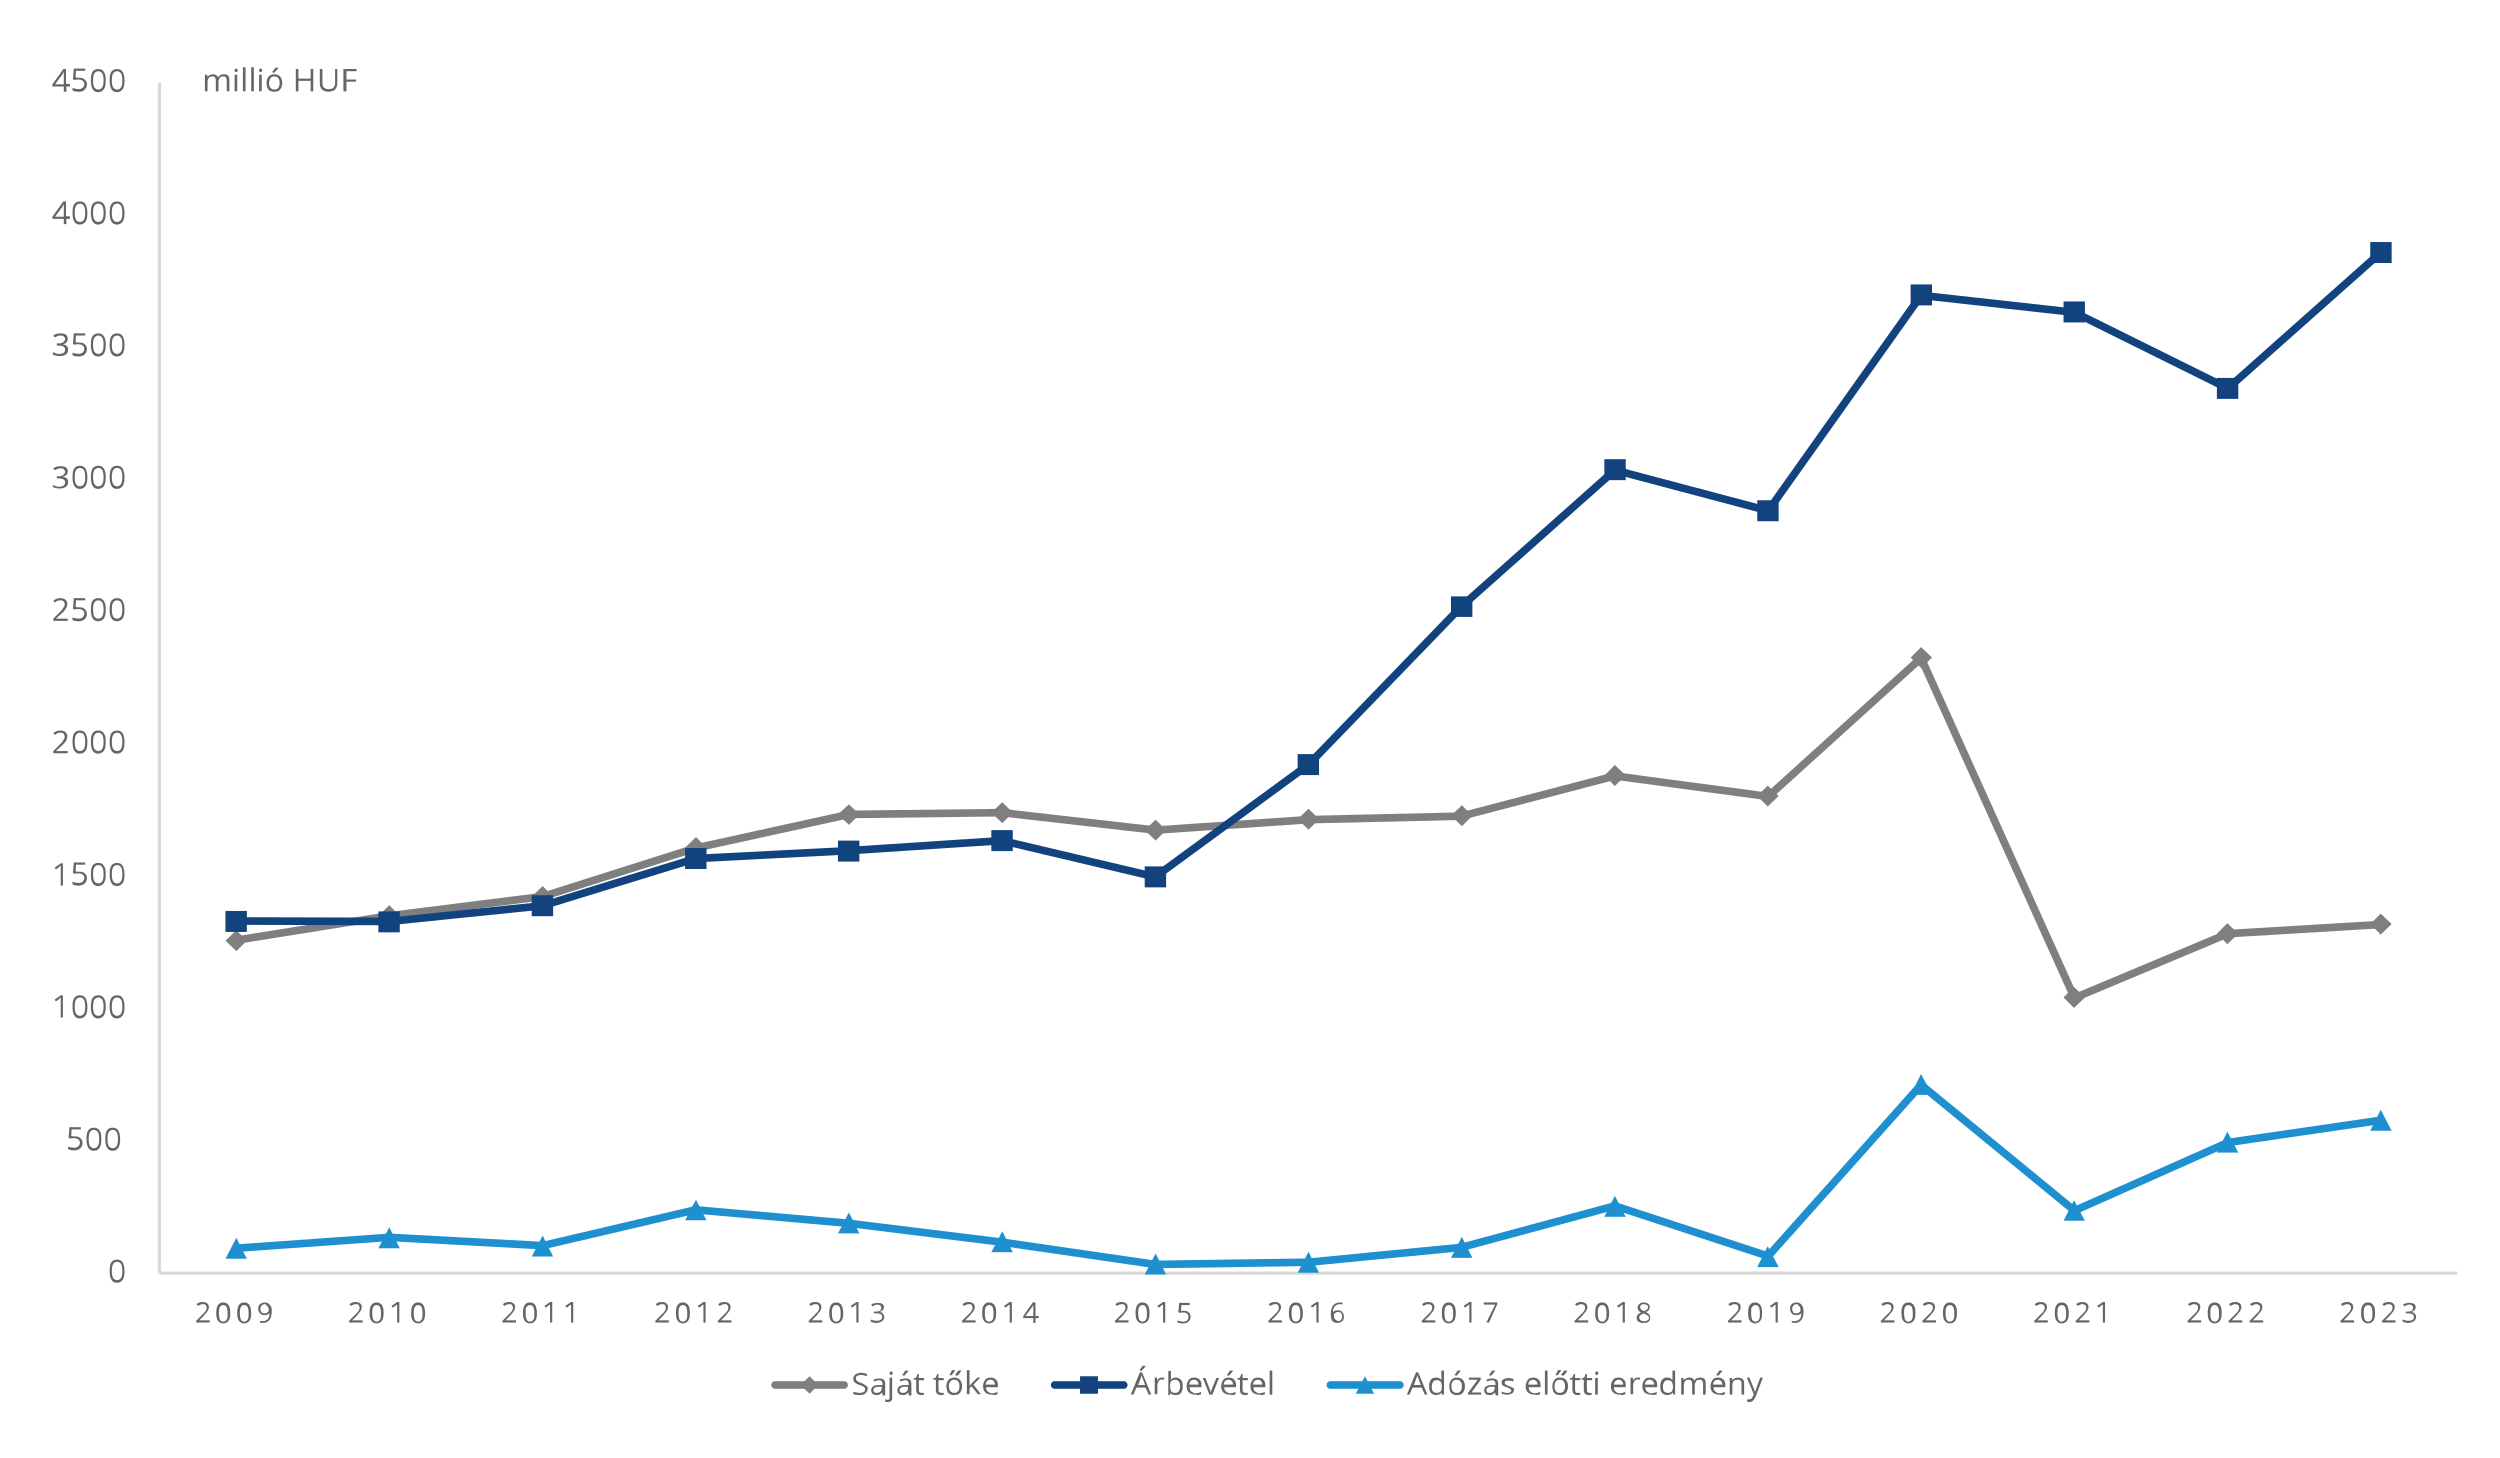 <?xml version="1.0" encoding="UTF-8"?> <svg xmlns="http://www.w3.org/2000/svg" xmlns:xlink="http://www.w3.org/1999/xlink" version="1.1" id="Réteg_1" x="0px" y="0px" viewBox="0 0 572.2 333.7" xml:space="preserve"> <g> <defs> <polygon id="SVGID_1_" points="6.5,329.1 571.4,329.1 571.4,9.9 6.5,9.9 6.5,329.1 "></polygon> </defs> <clipPath id="SVGID_00000039130549421182140430000006571179867545399721_"> <use xlink:href="#SVGID_1_" overflow="visible"></use> </clipPath> <line clip-path="url(#SVGID_00000039130549421182140430000006571179867545399721_)" fill="none" stroke="#D9D9D9" stroke-width="0.75" stroke-linejoin="round" stroke-miterlimit="10" x1="36.5" y1="291.4" x2="36.5" y2="18.9"></line> </g> <g> <defs> <polygon id="SVGID_00000061443155558692910180000012160224032648616101_" points="6.5,329.1 571.4,329.1 571.4,9.9 6.5,9.9 6.5,329.1 "></polygon> </defs> <clipPath id="SVGID_00000181083817754983432260000012561334508545713034_"> <use xlink:href="#SVGID_00000061443155558692910180000012160224032648616101_" overflow="visible"></use> </clipPath> <line clip-path="url(#SVGID_00000181083817754983432260000012561334508545713034_)" fill="none" stroke="#D9D9D9" stroke-width="0.75" stroke-linejoin="round" stroke-miterlimit="10" x1="36.5" y1="291.4" x2="562.4" y2="291.4"></line> </g> <g> <defs> <polygon id="SVGID_00000076576324418415194930000018393961191935331230_" points="36.5,291.9 563,291.9 563,18.8 36.5,18.8 36.5,291.9 "></polygon> </defs> <clipPath id="SVGID_00000090286979549579049310000004014071156122764467_"> <use xlink:href="#SVGID_00000076576324418415194930000018393961191935331230_" overflow="visible"></use> </clipPath> <polyline clip-path="url(#SVGID_00000090286979549579049310000004014071156122764467_)" fill="none" stroke="#7F7F80" stroke-width="1.75" stroke-linecap="round" stroke-linejoin="round" stroke-miterlimit="10" points=" 54,215.2 89.1,209.6 124.2,205.2 159.2,194.1 194.3,186.4 229.3,186 264.4,190 299.5,187.6 334.5,186.8 369.6,177.6 404.7,182.3 439.7,150.6 474.8,228.4 509.9,213.7 544.9,211.6 "></polyline> </g> <g> <defs> <polygon id="SVGID_00000160162043277959540020000012039362249565543822_" points="6.5,329.1 571.4,329.1 571.4,9.9 6.5,9.9 6.5,329.1 "></polygon> </defs> <clipPath id="SVGID_00000035498302769109319220000002988646854356478595_"> <use xlink:href="#SVGID_00000160162043277959540020000012039362249565543822_" overflow="visible"></use> </clipPath> <polygon clip-path="url(#SVGID_00000035498302769109319220000002988646854356478595_)" fill="#7F7F80" points="54.1,212.9 56.5,215.3 54.1,217.7 51.6,215.3 54.1,212.9 "></polygon> <polygon clip-path="url(#SVGID_00000035498302769109319220000002988646854356478595_)" fill="#7F7F80" points="89.1,207.2 91.5,209.6 89.1,212 86.6,209.6 89.1,207.2 "></polygon> <polygon clip-path="url(#SVGID_00000035498302769109319220000002988646854356478595_)" fill="#7F7F80" points="124.2,202.8 126.6,205.2 124.2,207.6 121.7,205.2 124.2,202.8 "></polygon> <polygon clip-path="url(#SVGID_00000035498302769109319220000002988646854356478595_)" fill="#7F7F80" points="159.3,191.6 161.7,194 159.3,196.4 156.8,194 159.3,191.6 "></polygon> <polygon clip-path="url(#SVGID_00000035498302769109319220000002988646854356478595_)" fill="#7F7F80" points="194.3,184.1 196.7,186.4 194.3,188.8 191.8,186.4 194.3,184.1 "></polygon> <polygon clip-path="url(#SVGID_00000035498302769109319220000002988646854356478595_)" fill="#7F7F80" points="229.4,183.6 231.8,186 229.4,188.4 226.9,186 229.4,183.6 "></polygon> <polygon clip-path="url(#SVGID_00000035498302769109319220000002988646854356478595_)" fill="#7F7F80" points="264.5,187.6 266.9,190 264.5,192.4 262,190 264.5,187.6 "></polygon> <polygon clip-path="url(#SVGID_00000035498302769109319220000002988646854356478595_)" fill="#7F7F80" points="299.5,185.1 301.9,187.5 299.5,189.9 297,187.5 299.5,185.1 "></polygon> <polygon clip-path="url(#SVGID_00000035498302769109319220000002988646854356478595_)" fill="#7F7F80" points="334.6,184.3 337,186.7 334.6,189.1 332.1,186.7 334.6,184.3 "></polygon> <polygon clip-path="url(#SVGID_00000035498302769109319220000002988646854356478595_)" fill="#7F7F80" points="369.6,175.1 372.1,177.5 369.6,179.9 367.2,177.5 369.6,175.1 "></polygon> <polygon clip-path="url(#SVGID_00000035498302769109319220000002988646854356478595_)" fill="#7F7F80" points="404.6,179.8 407.1,182.2 404.6,184.6 402.2,182.2 404.6,179.8 "></polygon> <polygon clip-path="url(#SVGID_00000035498302769109319220000002988646854356478595_)" fill="#7F7F80" points="439.7,148.1 442.2,150.5 439.7,152.9 437.3,150.5 439.7,148.1 "></polygon> <polygon clip-path="url(#SVGID_00000035498302769109319220000002988646854356478595_)" fill="#7F7F80" points="474.7,225.9 477.2,228.3 474.7,230.7 472.3,228.3 474.7,225.9 "></polygon> <polygon clip-path="url(#SVGID_00000035498302769109319220000002988646854356478595_)" fill="#7F7F80" points="509.8,211.3 512.3,213.7 509.8,216.1 507.4,213.7 509.8,211.3 "></polygon> <polygon clip-path="url(#SVGID_00000035498302769109319220000002988646854356478595_)" fill="#7F7F80" points="544.9,209.1 547.4,211.5 544.9,213.9 542.5,211.5 544.9,209.1 "></polygon> </g> <g> <defs> <polygon id="SVGID_00000126316809180828879310000010421406638890728841_" points="36.5,291.9 563,291.9 563,18.8 36.5,18.8 36.5,291.9 "></polygon> </defs> <clipPath id="SVGID_00000085941650070613767560000005930865778187421373_"> <use xlink:href="#SVGID_00000126316809180828879310000010421406638890728841_" overflow="visible"></use> </clipPath> <polyline clip-path="url(#SVGID_00000085941650070613767560000005930865778187421373_)" fill="none" stroke="#12437F" stroke-width="1.75" stroke-linecap="round" stroke-linejoin="round" stroke-miterlimit="10" points=" 54,210.8 89.1,210.9 124.2,207.3 159.2,196.5 194.3,194.7 229.3,192.4 264.4,200.7 299.5,175 334.5,138.8 369.6,107.6 404.7,116.9 439.7,67.6 474.8,71.5 509.9,88.9 544.9,57.8 "></polyline> </g> <g> <defs> <polygon id="SVGID_00000093153502993741629160000017881057692338764476_" points="6.5,329.1 571.4,329.1 571.4,9.9 6.5,9.9 6.5,329.1 "></polygon> </defs> <clipPath id="SVGID_00000103945645818757142710000004386029219346131899_"> <use xlink:href="#SVGID_00000093153502993741629160000017881057692338764476_" overflow="visible"></use> </clipPath> <polygon clip-path="url(#SVGID_00000103945645818757142710000004386029219346131899_)" fill-rule="evenodd" clip-rule="evenodd" fill="#12437F" points=" 51.6,208.5 56.5,208.5 56.5,213.3 51.6,213.3 51.6,208.5 "></polygon> <polygon clip-path="url(#SVGID_00000103945645818757142710000004386029219346131899_)" fill-rule="evenodd" clip-rule="evenodd" fill="#12437F" points=" 86.6,208.6 91.5,208.6 91.5,213.4 86.6,213.4 86.6,208.6 "></polygon> <polygon clip-path="url(#SVGID_00000103945645818757142710000004386029219346131899_)" fill-rule="evenodd" clip-rule="evenodd" fill="#12437F" points=" 121.7,204.9 126.6,204.9 126.6,209.7 121.7,209.7 121.7,204.9 "></polygon> <polygon clip-path="url(#SVGID_00000103945645818757142710000004386029219346131899_)" fill-rule="evenodd" clip-rule="evenodd" fill="#12437F" points=" 156.8,194.1 161.7,194.1 161.7,198.9 156.8,198.9 156.8,194.1 "></polygon> <polygon clip-path="url(#SVGID_00000103945645818757142710000004386029219346131899_)" fill-rule="evenodd" clip-rule="evenodd" fill="#12437F" points=" 191.8,192.4 196.7,192.4 196.7,197.2 191.8,197.2 191.8,192.4 "></polygon> <polygon clip-path="url(#SVGID_00000103945645818757142710000004386029219346131899_)" fill-rule="evenodd" clip-rule="evenodd" fill="#12437F" points=" 226.9,190 231.8,190 231.8,194.8 226.9,194.8 226.9,190 "></polygon> <polygon clip-path="url(#SVGID_00000103945645818757142710000004386029219346131899_)" fill-rule="evenodd" clip-rule="evenodd" fill="#12437F" points=" 262,198.3 266.9,198.3 266.9,203.1 262,203.1 262,198.3 "></polygon> <polygon clip-path="url(#SVGID_00000103945645818757142710000004386029219346131899_)" fill-rule="evenodd" clip-rule="evenodd" fill="#12437F" points=" 297,172.6 301.9,172.6 301.9,177.4 297,177.4 297,172.6 "></polygon> <polygon clip-path="url(#SVGID_00000103945645818757142710000004386029219346131899_)" fill-rule="evenodd" clip-rule="evenodd" fill="#12437F" points=" 332.1,136.5 337,136.5 337,141.2 332.1,141.2 332.1,136.5 "></polygon> <polygon clip-path="url(#SVGID_00000103945645818757142710000004386029219346131899_)" fill-rule="evenodd" clip-rule="evenodd" fill="#12437F" points=" 367.2,105.1 372.1,105.1 372.1,109.9 367.2,109.9 367.2,105.1 "></polygon> <polygon clip-path="url(#SVGID_00000103945645818757142710000004386029219346131899_)" fill-rule="evenodd" clip-rule="evenodd" fill="#12437F" points=" 402.2,114.5 407.1,114.5 407.1,119.3 402.2,119.3 402.2,114.5 "></polygon> <polygon clip-path="url(#SVGID_00000103945645818757142710000004386029219346131899_)" fill-rule="evenodd" clip-rule="evenodd" fill="#12437F" points=" 437.3,65.1 442.2,65.1 442.2,69.9 437.3,69.9 437.3,65.1 "></polygon> <polygon clip-path="url(#SVGID_00000103945645818757142710000004386029219346131899_)" fill-rule="evenodd" clip-rule="evenodd" fill="#12437F" points=" 472.3,69 477.2,69 477.2,73.8 472.3,73.8 472.3,69 "></polygon> <polygon clip-path="url(#SVGID_00000103945645818757142710000004386029219346131899_)" fill-rule="evenodd" clip-rule="evenodd" fill="#12437F" points=" 507.4,86.5 512.3,86.5 512.3,91.3 507.4,91.3 507.4,86.5 "></polygon> <polygon clip-path="url(#SVGID_00000103945645818757142710000004386029219346131899_)" fill-rule="evenodd" clip-rule="evenodd" fill="#12437F" points=" 542.5,55.4 547.4,55.4 547.4,60.2 542.5,60.2 542.5,55.4 "></polygon> </g> <g> <defs> <polygon id="SVGID_00000004531455910845099140000015241929041747115199_" points="36.5,291.9 563,291.9 563,18.8 36.5,18.8 36.5,291.9 "></polygon> </defs> <clipPath id="SVGID_00000168116263694784434760000007044322267330758291_"> <use xlink:href="#SVGID_00000004531455910845099140000015241929041747115199_" overflow="visible"></use> </clipPath> <polyline clip-path="url(#SVGID_00000168116263694784434760000007044322267330758291_)" fill="none" stroke="#1F90CF" stroke-width="1.75" stroke-linecap="round" stroke-linejoin="round" stroke-miterlimit="10" points=" 54,285.7 89.1,283.2 124.2,285.1 159.2,276.9 194.3,280 229.3,284.3 264.4,289.4 299.5,288.9 334.5,285.5 369.6,276 404.7,287.5 439.7,248.3 474.8,277.1 509.9,261.5 544.9,256.4 "></polyline> </g> <g> <defs> <polygon id="SVGID_00000029035429722878155580000018386673297657299134_" points="6.5,329.1 571.4,329.1 571.4,9.9 6.5,9.9 6.5,329.1 "></polygon> </defs> <clipPath id="SVGID_00000167378037850173871330000002004484442432563134_"> <use xlink:href="#SVGID_00000029035429722878155580000018386673297657299134_" overflow="visible"></use> </clipPath> <polygon clip-path="url(#SVGID_00000167378037850173871330000002004484442432563134_)" fill="#1F90CF" points="54.1,283.3 56.5,288.1 51.6,288.1 54.1,283.3 "></polygon> <polygon clip-path="url(#SVGID_00000167378037850173871330000002004484442432563134_)" fill="#1F90CF" points="89.1,280.9 91.5,285.7 86.6,285.7 89.1,280.9 "></polygon> <polygon clip-path="url(#SVGID_00000167378037850173871330000002004484442432563134_)" fill="#1F90CF" points="124.2,282.8 126.6,287.6 121.7,287.6 124.2,282.8 "></polygon> <polygon clip-path="url(#SVGID_00000167378037850173871330000002004484442432563134_)" fill="#1F90CF" points="159.3,274.6 161.7,279.3 156.8,279.3 159.3,274.6 "></polygon> <polygon clip-path="url(#SVGID_00000167378037850173871330000002004484442432563134_)" fill="#1F90CF" points="194.3,277.5 196.7,282.3 191.8,282.3 194.3,277.5 "></polygon> <polygon clip-path="url(#SVGID_00000167378037850173871330000002004484442432563134_)" fill="#1F90CF" points="229.4,281.8 231.8,286.6 226.9,286.6 229.4,281.8 "></polygon> <polygon clip-path="url(#SVGID_00000167378037850173871330000002004484442432563134_)" fill="#1F90CF" points="264.5,286.9 266.9,291.7 262,291.7 264.5,286.9 "></polygon> <polygon clip-path="url(#SVGID_00000167378037850173871330000002004484442432563134_)" fill="#1F90CF" points="299.5,286.5 301.9,291.3 297,291.3 299.5,286.5 "></polygon> <polygon clip-path="url(#SVGID_00000167378037850173871330000002004484442432563134_)" fill="#1F90CF" points="334.6,283.1 337,287.9 332.1,287.9 334.6,283.1 "></polygon> <polygon clip-path="url(#SVGID_00000167378037850173871330000002004484442432563134_)" fill="#1F90CF" points="369.6,273.7 372.1,278.5 367.2,278.5 369.6,273.7 "></polygon> <polygon clip-path="url(#SVGID_00000167378037850173871330000002004484442432563134_)" fill="#1F90CF" points="404.6,285.2 407.1,290 402.2,290 404.6,285.2 "></polygon> <polygon clip-path="url(#SVGID_00000167378037850173871330000002004484442432563134_)" fill="#1F90CF" points="439.7,245.8 442.2,250.6 437.3,250.6 439.7,245.8 "></polygon> <polygon clip-path="url(#SVGID_00000167378037850173871330000002004484442432563134_)" fill="#1F90CF" points="474.7,274.7 477.2,279.4 472.3,279.4 474.7,274.7 "></polygon> <polygon clip-path="url(#SVGID_00000167378037850173871330000002004484442432563134_)" fill="#1F90CF" points="509.8,259 512.3,263.8 507.4,263.8 509.8,259 "></polygon> <polygon clip-path="url(#SVGID_00000167378037850173871330000002004484442432563134_)" fill="#1F90CF" points="544.9,254 547.4,258.8 542.5,258.8 544.9,254 "></polygon> </g> <g> <defs> <polygon id="SVGID_00000080204792944659751440000011668125787354384266_" points="6.5,329.1 571.4,329.1 571.4,9.9 6.5,9.9 6.5,329.1 "></polygon> </defs> <clipPath id="SVGID_00000023254889328641570050000013306621555939008650_"> <use xlink:href="#SVGID_00000080204792944659751440000011668125787354384266_" overflow="visible"></use> </clipPath> <g clip-path="url(#SVGID_00000023254889328641570050000013306621555939008650_)"> <defs> <rect id="SVGID_00000070099304773374786100000012732214602766569107_" x="6.5" y="9.9" width="564.9" height="319.2"></rect> </defs> <clipPath id="SVGID_00000133489056580122914480000014658804010639606694_"> <use xlink:href="#SVGID_00000070099304773374786100000012732214602766569107_" overflow="visible"></use> </clipPath> <g clip-path="url(#SVGID_00000133489056580122914480000014658804010639606694_)"> <path fill="#636665" d="M28.5,290.9c0,0.9-0.1,1.5-0.4,2c-0.3,0.4-0.7,0.7-1.3,0.7c-0.6,0-1-0.2-1.3-0.7s-0.4-1.1-0.4-2 c0-0.9,0.1-1.6,0.4-2c0.3-0.4,0.7-0.6,1.3-0.6c0.6,0,1,0.2,1.3,0.7C28.3,289.4,28.5,290.1,28.5,290.9z M25.6,290.9 c0,0.7,0.1,1.3,0.3,1.6c0.2,0.3,0.5,0.5,0.9,0.5c0.4,0,0.7-0.2,0.9-0.5c0.2-0.3,0.3-0.9,0.3-1.6s-0.1-1.3-0.3-1.6 c-0.2-0.3-0.5-0.5-0.9-0.5c-0.4,0-0.7,0.2-0.9,0.5S25.6,290.2,25.6,290.9z"></path> </g> </g> </g> <g> <defs> <polygon id="SVGID_00000049187227428018874180000003810319685645396659_" points="5.5,329.1 570.4,329.1 570.4,9.9 5.5,9.9 5.5,329.1 "></polygon> </defs> <clipPath id="SVGID_00000062874088570336103250000006287712452121564602_"> <use xlink:href="#SVGID_00000049187227428018874180000003810319685645396659_" overflow="visible"></use> </clipPath> <g clip-path="url(#SVGID_00000062874088570336103250000006287712452121564602_)"> <defs> <rect id="SVGID_00000044879995018597087800000000443737476375872414_" x="5.5" y="9.9" width="564.9" height="319.2"></rect> </defs> <clipPath id="SVGID_00000101102044466269746740000017173793540812316337_"> <use xlink:href="#SVGID_00000044879995018597087800000000443737476375872414_" overflow="visible"></use> </clipPath> <g clip-path="url(#SVGID_00000101102044466269746740000017173793540812316337_)"> <path fill="#636665" d="M17.1,260.1c0.6,0,1,0.1,1.3,0.4c0.3,0.3,0.5,0.6,0.5,1.1c0,0.5-0.2,0.9-0.5,1.2 c-0.3,0.3-0.8,0.5-1.4,0.5c-0.6,0-1.1-0.1-1.4-0.3v-0.6c0.2,0.1,0.4,0.2,0.6,0.2s0.5,0.1,0.7,0.1c0.4,0,0.8-0.1,1-0.3 c0.2-0.2,0.4-0.5,0.4-0.8c0-0.7-0.5-1.1-1.4-1.1c-0.2,0-0.5,0-0.9,0.1l-0.3-0.2l0.2-2.4h2.6v0.5h-2.1l-0.1,1.5 C16.6,260.1,16.8,260.1,17.1,260.1z"></path> <path fill="#636665" d="M23.2,260.7c0,0.9-0.1,1.5-0.4,2c-0.3,0.4-0.7,0.7-1.3,0.7c-0.6,0-1-0.2-1.3-0.7s-0.4-1.1-0.4-2 c0-0.9,0.1-1.6,0.4-2c0.3-0.4,0.7-0.6,1.3-0.6c0.6,0,1,0.2,1.3,0.7C23.1,259.1,23.2,259.8,23.2,260.7z M20.3,260.7 c0,0.7,0.1,1.3,0.3,1.6c0.2,0.3,0.5,0.5,0.9,0.5c0.4,0,0.7-0.2,0.9-0.5c0.2-0.3,0.3-0.9,0.3-1.6s-0.1-1.3-0.3-1.6 c-0.2-0.3-0.5-0.5-0.9-0.5c-0.4,0-0.7,0.2-0.9,0.5S20.3,259.9,20.3,260.7z"></path> <path fill="#636665" d="M27.5,260.7c0,0.9-0.1,1.5-0.4,2c-0.3,0.4-0.7,0.7-1.3,0.7c-0.6,0-1-0.2-1.3-0.7s-0.4-1.1-0.4-2 c0-0.9,0.1-1.6,0.4-2c0.3-0.4,0.7-0.6,1.3-0.6c0.6,0,1,0.2,1.3,0.7C27.3,259.1,27.5,259.8,27.5,260.7z M24.6,260.7 c0,0.7,0.1,1.3,0.3,1.6c0.2,0.3,0.5,0.5,0.9,0.5c0.4,0,0.7-0.2,0.9-0.5c0.2-0.3,0.3-0.9,0.3-1.6s-0.1-1.3-0.3-1.6 c-0.2-0.3-0.5-0.5-0.9-0.5c-0.4,0-0.7,0.2-0.9,0.5S24.6,259.9,24.6,260.7z"></path> </g> </g> </g> <g> <defs> <polygon id="SVGID_00000055665639027537062580000016010406696967761595_" points="6.5,329.1 571.4,329.1 571.4,9.9 6.5,9.9 6.5,329.1 "></polygon> </defs> <clipPath id="SVGID_00000006690636049698202570000016598516023388924586_"> <use xlink:href="#SVGID_00000055665639027537062580000016010406696967761595_" overflow="visible"></use> </clipPath> <g clip-path="url(#SVGID_00000006690636049698202570000016598516023388924586_)"> <defs> <rect id="SVGID_00000088127046601150717710000014526265070687954066_" x="6.5" y="9.9" width="564.9" height="319.2"></rect> </defs> <clipPath id="SVGID_00000064326391122231628560000006480798425725677720_"> <use xlink:href="#SVGID_00000088127046601150717710000014526265070687954066_" overflow="visible"></use> </clipPath> <g clip-path="url(#SVGID_00000064326391122231628560000006480798425725677720_)"> <path fill="#636665" d="M14.5,232.9h-0.6v-3.7c0-0.3,0-0.6,0-0.9c-0.1,0-0.1,0.1-0.2,0.2c-0.1,0.1-0.3,0.3-0.9,0.7l-0.3-0.4 l1.4-1h0.5V232.9z"></path> <path fill="#636665" d="M20,230.4c0,0.9-0.1,1.5-0.4,2c-0.3,0.4-0.7,0.7-1.3,0.7c-0.6,0-1-0.2-1.3-0.7s-0.4-1.1-0.4-2 c0-0.9,0.1-1.6,0.4-2c0.3-0.4,0.7-0.6,1.3-0.6c0.6,0,1,0.2,1.3,0.7C19.8,228.9,20,229.5,20,230.4z M17.1,230.4 c0,0.7,0.1,1.3,0.3,1.6c0.2,0.3,0.5,0.5,0.9,0.5c0.4,0,0.7-0.2,0.9-0.5c0.2-0.3,0.3-0.9,0.3-1.6s-0.1-1.3-0.3-1.6 c-0.2-0.3-0.5-0.5-0.9-0.5c-0.4,0-0.7,0.2-0.9,0.5S17.1,229.6,17.1,230.4z"></path> <path fill="#636665" d="M24.2,230.4c0,0.9-0.1,1.5-0.4,2c-0.3,0.4-0.7,0.7-1.3,0.7c-0.6,0-1-0.2-1.3-0.7s-0.4-1.1-0.4-2 c0-0.9,0.1-1.6,0.4-2c0.3-0.4,0.7-0.6,1.3-0.6c0.6,0,1,0.2,1.3,0.7C24.1,228.9,24.2,229.5,24.2,230.4z M21.3,230.4 c0,0.7,0.1,1.3,0.3,1.6c0.2,0.3,0.5,0.5,0.9,0.5c0.4,0,0.7-0.2,0.9-0.5c0.2-0.3,0.3-0.9,0.3-1.6s-0.1-1.3-0.3-1.6 c-0.2-0.3-0.5-0.5-0.9-0.5c-0.4,0-0.7,0.2-0.9,0.5S21.3,229.6,21.3,230.4z"></path> <path fill="#636665" d="M28.5,230.4c0,0.9-0.1,1.5-0.4,2c-0.3,0.4-0.7,0.7-1.3,0.7c-0.6,0-1-0.2-1.3-0.7s-0.4-1.1-0.4-2 c0-0.9,0.1-1.6,0.4-2c0.3-0.4,0.7-0.6,1.3-0.6c0.6,0,1,0.2,1.3,0.7C28.3,228.9,28.5,229.5,28.5,230.4z M25.6,230.4 c0,0.7,0.1,1.3,0.3,1.6c0.2,0.3,0.5,0.5,0.9,0.5c0.4,0,0.7-0.2,0.9-0.5c0.2-0.3,0.3-0.9,0.3-1.6s-0.1-1.3-0.3-1.6 c-0.2-0.3-0.5-0.5-0.9-0.5c-0.4,0-0.7,0.2-0.9,0.5S25.6,229.6,25.6,230.4z"></path> </g> </g> </g> <g> <defs> <polygon id="SVGID_00000008843852489024291170000006224677648074645926_" points="6.5,329.1 571.4,329.1 571.4,9.9 6.5,9.9 6.5,329.1 "></polygon> </defs> <clipPath id="SVGID_00000088108060125655528020000010924793435229163416_"> <use xlink:href="#SVGID_00000008843852489024291170000006224677648074645926_" overflow="visible"></use> </clipPath> <g clip-path="url(#SVGID_00000088108060125655528020000010924793435229163416_)"> <defs> <rect id="SVGID_00000140708133549290314010000001260123046462956440_" x="6.5" y="9.9" width="564.9" height="319.2"></rect> </defs> <clipPath id="SVGID_00000115510480661739017640000008467322005728129721_"> <use xlink:href="#SVGID_00000140708133549290314010000001260123046462956440_" overflow="visible"></use> </clipPath> <g clip-path="url(#SVGID_00000115510480661739017640000008467322005728129721_)"> <path fill="#636665" d="M14.5,202.7h-0.6V199c0-0.3,0-0.6,0-0.9c-0.1,0-0.1,0.1-0.2,0.2c-0.1,0.1-0.3,0.3-0.9,0.7l-0.3-0.4l1.4-1 h0.5V202.7z"></path> <path fill="#636665" d="M18.1,199.5c0.6,0,1,0.1,1.3,0.4c0.3,0.3,0.5,0.6,0.5,1.1c0,0.5-0.2,0.9-0.5,1.2 c-0.3,0.3-0.8,0.5-1.4,0.5c-0.6,0-1.1-0.1-1.4-0.3v-0.6c0.2,0.1,0.4,0.2,0.6,0.2s0.5,0.1,0.7,0.1c0.4,0,0.8-0.1,1-0.3 c0.2-0.2,0.4-0.5,0.4-0.8c0-0.7-0.5-1.1-1.4-1.1c-0.2,0-0.5,0-0.9,0.1l-0.3-0.2l0.2-2.4h2.6v0.5h-2.1l-0.1,1.5 C17.6,199.6,17.9,199.5,18.1,199.5z"></path> <path fill="#636665" d="M24.2,200.1c0,0.9-0.1,1.5-0.4,2c-0.3,0.4-0.7,0.7-1.3,0.7c-0.6,0-1-0.2-1.3-0.7s-0.4-1.1-0.4-2 c0-0.9,0.1-1.6,0.4-2c0.3-0.4,0.7-0.6,1.3-0.6c0.6,0,1,0.2,1.3,0.7C24.1,198.6,24.2,199.2,24.2,200.1z M21.3,200.1 c0,0.7,0.1,1.3,0.3,1.6c0.2,0.3,0.5,0.5,0.9,0.5c0.4,0,0.7-0.2,0.9-0.5c0.2-0.3,0.3-0.9,0.3-1.6s-0.1-1.3-0.3-1.6 c-0.2-0.3-0.5-0.5-0.9-0.5c-0.4,0-0.7,0.2-0.9,0.5S21.3,199.3,21.3,200.1z"></path> <path fill="#636665" d="M28.5,200.1c0,0.9-0.1,1.5-0.4,2c-0.3,0.4-0.7,0.7-1.3,0.7c-0.6,0-1-0.2-1.3-0.7s-0.4-1.1-0.4-2 c0-0.9,0.1-1.6,0.4-2c0.3-0.4,0.7-0.6,1.3-0.6c0.6,0,1,0.2,1.3,0.7C28.3,198.6,28.5,199.2,28.5,200.1z M25.6,200.1 c0,0.7,0.1,1.3,0.3,1.6c0.2,0.3,0.5,0.5,0.9,0.5c0.4,0,0.7-0.2,0.9-0.5c0.2-0.3,0.3-0.9,0.3-1.6s-0.1-1.3-0.3-1.6 c-0.2-0.3-0.5-0.5-0.9-0.5c-0.4,0-0.7,0.2-0.9,0.5S25.6,199.3,25.6,200.1z"></path> </g> </g> </g> <g> <defs> <polygon id="SVGID_00000183217960223282754690000014598862981204539806_" points="6.5,329.1 571.4,329.1 571.4,9.9 6.5,9.9 6.5,329.1 "></polygon> </defs> <clipPath id="SVGID_00000177461257609222689720000012009991149924758707_"> <use xlink:href="#SVGID_00000183217960223282754690000014598862981204539806_" overflow="visible"></use> </clipPath> <g clip-path="url(#SVGID_00000177461257609222689720000012009991149924758707_)"> <defs> <rect id="SVGID_00000060029364786621715130000012736213003759838873_" x="6.5" y="9.9" width="564.9" height="319.2"></rect> </defs> <clipPath id="SVGID_00000171679279500222818860000003607868879266755459_"> <use xlink:href="#SVGID_00000060029364786621715130000012736213003759838873_" overflow="visible"></use> </clipPath> <g clip-path="url(#SVGID_00000171679279500222818860000003607868879266755459_)"> <path fill="#636665" d="M15.7,172.4h-3.5v-0.5l1.4-1.4c0.4-0.4,0.7-0.7,0.8-0.9c0.1-0.2,0.2-0.4,0.3-0.5c0.1-0.2,0.1-0.3,0.1-0.5 c0-0.3-0.1-0.5-0.3-0.7s-0.4-0.2-0.7-0.2c-0.2,0-0.4,0-0.6,0.1c-0.2,0.1-0.4,0.2-0.7,0.4l-0.3-0.4c0.5-0.4,1-0.6,1.6-0.6 c0.5,0,0.9,0.1,1.2,0.4c0.3,0.2,0.4,0.6,0.4,1c0,0.3-0.1,0.6-0.3,1c-0.2,0.3-0.5,0.7-1.1,1.2l-1.2,1.1v0h2.7V172.4z"></path> <path fill="#636665" d="M20,169.8c0,0.9-0.1,1.5-0.4,2c-0.3,0.4-0.7,0.7-1.3,0.7c-0.6,0-1-0.2-1.3-0.7s-0.4-1.1-0.4-2 c0-0.9,0.1-1.6,0.4-2c0.3-0.4,0.7-0.6,1.3-0.6c0.6,0,1,0.2,1.3,0.7C19.8,168.3,20,168.9,20,169.8z M17.1,169.8 c0,0.7,0.1,1.3,0.3,1.6c0.2,0.3,0.5,0.5,0.9,0.5c0.4,0,0.7-0.2,0.9-0.5c0.2-0.3,0.3-0.9,0.3-1.6s-0.1-1.3-0.3-1.6 c-0.2-0.3-0.5-0.5-0.9-0.5c-0.4,0-0.7,0.2-0.9,0.5S17.1,169.1,17.1,169.8z"></path> <path fill="#636665" d="M24.2,169.8c0,0.9-0.1,1.5-0.4,2c-0.3,0.4-0.7,0.7-1.3,0.7c-0.6,0-1-0.2-1.3-0.7s-0.4-1.1-0.4-2 c0-0.9,0.1-1.6,0.4-2c0.3-0.4,0.7-0.6,1.3-0.6c0.6,0,1,0.2,1.3,0.7C24.1,168.3,24.2,168.9,24.2,169.8z M21.3,169.8 c0,0.7,0.1,1.3,0.3,1.6c0.2,0.3,0.5,0.5,0.9,0.5c0.4,0,0.7-0.2,0.9-0.5c0.2-0.3,0.3-0.9,0.3-1.6s-0.1-1.3-0.3-1.6 c-0.2-0.3-0.5-0.5-0.9-0.5c-0.4,0-0.7,0.2-0.9,0.5S21.3,169.1,21.3,169.8z"></path> <path fill="#636665" d="M28.5,169.8c0,0.9-0.1,1.5-0.4,2c-0.3,0.4-0.7,0.7-1.3,0.7c-0.6,0-1-0.2-1.3-0.7s-0.4-1.1-0.4-2 c0-0.9,0.1-1.6,0.4-2c0.3-0.4,0.7-0.6,1.3-0.6c0.6,0,1,0.2,1.3,0.7C28.3,168.3,28.5,168.9,28.5,169.8z M25.6,169.8 c0,0.7,0.1,1.3,0.3,1.6c0.2,0.3,0.5,0.5,0.9,0.5c0.4,0,0.7-0.2,0.9-0.5c0.2-0.3,0.3-0.9,0.3-1.6s-0.1-1.3-0.3-1.6 c-0.2-0.3-0.5-0.5-0.9-0.5c-0.4,0-0.7,0.2-0.9,0.5S25.6,169.1,25.6,169.8z"></path> </g> </g> </g> <g> <defs> <polygon id="SVGID_00000150821967889695069660000004955499624791771289_" points="6.5,329.1 571.4,329.1 571.4,9.9 6.5,9.9 6.5,329.1 "></polygon> </defs> <clipPath id="SVGID_00000121269186787136630100000001396744885893477041_"> <use xlink:href="#SVGID_00000150821967889695069660000004955499624791771289_" overflow="visible"></use> </clipPath> <g clip-path="url(#SVGID_00000121269186787136630100000001396744885893477041_)"> <defs> <rect id="SVGID_00000119119674650041086900000015071102677109979280_" x="6.5" y="9.9" width="564.9" height="319.2"></rect> </defs> <clipPath id="SVGID_00000035520071517877104070000007105166259540006044_"> <use xlink:href="#SVGID_00000119119674650041086900000015071102677109979280_" overflow="visible"></use> </clipPath> <g clip-path="url(#SVGID_00000035520071517877104070000007105166259540006044_)"> <path fill="#636665" d="M15.7,142.1h-3.5v-0.5l1.4-1.4c0.4-0.4,0.7-0.7,0.8-0.9c0.1-0.2,0.2-0.4,0.3-0.5c0.1-0.2,0.1-0.3,0.1-0.5 c0-0.3-0.1-0.5-0.3-0.7s-0.4-0.2-0.7-0.2c-0.2,0-0.4,0-0.6,0.1c-0.2,0.1-0.4,0.2-0.7,0.4l-0.3-0.4c0.5-0.4,1-0.6,1.6-0.6 c0.5,0,0.9,0.1,1.2,0.4c0.3,0.2,0.4,0.6,0.4,1c0,0.3-0.1,0.6-0.3,1c-0.2,0.3-0.5,0.7-1.1,1.2l-1.2,1.1v0h2.7V142.1z"></path> <path fill="#636665" d="M18.1,139c0.6,0,1,0.1,1.3,0.4c0.3,0.3,0.5,0.6,0.5,1.1c0,0.5-0.2,0.9-0.5,1.2c-0.3,0.3-0.8,0.5-1.4,0.5 c-0.6,0-1.1-0.1-1.4-0.3v-0.6c0.2,0.1,0.4,0.2,0.6,0.2s0.5,0.1,0.7,0.1c0.4,0,0.8-0.1,1-0.3c0.2-0.2,0.4-0.5,0.4-0.8 c0-0.7-0.5-1.1-1.4-1.1c-0.2,0-0.5,0-0.9,0.1l-0.3-0.2l0.2-2.4h2.6v0.5h-2.1l-0.1,1.5C17.6,139,17.9,139,18.1,139z"></path> <path fill="#636665" d="M24.2,139.5c0,0.9-0.1,1.5-0.4,2c-0.3,0.4-0.7,0.7-1.3,0.7c-0.6,0-1-0.2-1.3-0.7s-0.4-1.1-0.4-2 c0-0.9,0.1-1.6,0.4-2c0.3-0.4,0.7-0.6,1.3-0.6c0.6,0,1,0.2,1.3,0.7C24.1,138,24.2,138.7,24.2,139.5z M21.3,139.5 c0,0.7,0.1,1.3,0.3,1.6c0.2,0.3,0.5,0.5,0.9,0.5c0.4,0,0.7-0.2,0.9-0.5c0.2-0.3,0.3-0.9,0.3-1.6s-0.1-1.3-0.3-1.6 c-0.2-0.3-0.5-0.5-0.9-0.5c-0.4,0-0.7,0.2-0.9,0.5S21.3,138.8,21.3,139.5z"></path> <path fill="#636665" d="M28.5,139.5c0,0.9-0.1,1.5-0.4,2c-0.3,0.4-0.7,0.7-1.3,0.7c-0.6,0-1-0.2-1.3-0.7s-0.4-1.1-0.4-2 c0-0.9,0.1-1.6,0.4-2c0.3-0.4,0.7-0.6,1.3-0.6c0.6,0,1,0.2,1.3,0.7C28.3,138,28.5,138.7,28.5,139.5z M25.6,139.5 c0,0.7,0.1,1.3,0.3,1.6c0.2,0.3,0.5,0.5,0.9,0.5c0.4,0,0.7-0.2,0.9-0.5c0.2-0.3,0.3-0.9,0.3-1.6s-0.1-1.3-0.3-1.6 c-0.2-0.3-0.5-0.5-0.9-0.5c-0.4,0-0.7,0.2-0.9,0.5S25.6,138.8,25.6,139.5z"></path> </g> </g> </g> <g> <defs> <polygon id="SVGID_00000167359961797664796510000006691449467014927029_" points="6.5,329.1 571.4,329.1 571.4,9.9 6.5,9.9 6.5,329.1 "></polygon> </defs> <clipPath id="SVGID_00000061455371624463744400000011475293599829726086_"> <use xlink:href="#SVGID_00000167359961797664796510000006691449467014927029_" overflow="visible"></use> </clipPath> <g clip-path="url(#SVGID_00000061455371624463744400000011475293599829726086_)"> <defs> <rect id="SVGID_00000137848929617619257670000003062842576392230579_" x="6.5" y="9.9" width="564.9" height="319.2"></rect> </defs> <clipPath id="SVGID_00000145047599728513531010000005059018230914447538_"> <use xlink:href="#SVGID_00000137848929617619257670000003062842576392230579_" overflow="visible"></use> </clipPath> <g clip-path="url(#SVGID_00000145047599728513531010000005059018230914447538_)"> <path fill="#636665" d="M15.5,107.9c0,0.3-0.1,0.6-0.3,0.8c-0.2,0.2-0.5,0.3-0.8,0.4v0c0.4,0.1,0.7,0.2,0.9,0.4s0.3,0.5,0.3,0.8 c0,0.5-0.2,0.9-0.5,1.1c-0.4,0.3-0.8,0.4-1.5,0.4c-0.3,0-0.5,0-0.8-0.1s-0.5-0.1-0.7-0.2V111c0.2,0.1,0.5,0.2,0.7,0.3 c0.3,0.1,0.5,0.1,0.7,0.1c0.9,0,1.4-0.3,1.4-1c0-0.6-0.5-0.9-1.5-0.9H13v-0.5h0.5c0.4,0,0.7-0.1,1-0.3c0.2-0.2,0.4-0.4,0.4-0.7 c0-0.3-0.1-0.4-0.3-0.6s-0.4-0.2-0.7-0.2c-0.2,0-0.5,0-0.7,0.1c-0.2,0.1-0.4,0.2-0.7,0.3l-0.3-0.4c0.2-0.2,0.5-0.3,0.8-0.4 s0.6-0.1,0.9-0.1c0.5,0,0.9,0.1,1.2,0.3C15.4,107.2,15.5,107.5,15.5,107.9z"></path> <path fill="#636665" d="M20,109.2c0,0.9-0.1,1.5-0.4,2c-0.3,0.4-0.7,0.7-1.3,0.7c-0.6,0-1-0.2-1.3-0.7s-0.4-1.1-0.4-2 c0-0.9,0.1-1.6,0.4-2c0.3-0.4,0.7-0.6,1.3-0.6c0.6,0,1,0.2,1.3,0.7C19.8,107.7,20,108.4,20,109.2z M17.1,109.2 c0,0.7,0.1,1.3,0.3,1.6c0.2,0.3,0.5,0.5,0.9,0.5c0.4,0,0.7-0.2,0.9-0.5c0.2-0.3,0.3-0.9,0.3-1.6s-0.1-1.3-0.3-1.6 c-0.2-0.3-0.5-0.5-0.9-0.5c-0.4,0-0.7,0.2-0.9,0.5S17.1,108.5,17.1,109.2z"></path> <path fill="#636665" d="M24.2,109.2c0,0.9-0.1,1.5-0.4,2c-0.3,0.4-0.7,0.7-1.3,0.7c-0.6,0-1-0.2-1.3-0.7s-0.4-1.1-0.4-2 c0-0.9,0.1-1.6,0.4-2c0.3-0.4,0.7-0.6,1.3-0.6c0.6,0,1,0.2,1.3,0.7C24.1,107.7,24.2,108.4,24.2,109.2z M21.3,109.2 c0,0.7,0.1,1.3,0.3,1.6c0.2,0.3,0.5,0.5,0.9,0.5c0.4,0,0.7-0.2,0.9-0.5c0.2-0.3,0.3-0.9,0.3-1.6s-0.1-1.3-0.3-1.6 c-0.2-0.3-0.5-0.5-0.9-0.5c-0.4,0-0.7,0.2-0.9,0.5S21.3,108.5,21.3,109.2z"></path> <path fill="#636665" d="M28.5,109.2c0,0.9-0.1,1.5-0.4,2c-0.3,0.4-0.7,0.7-1.3,0.7c-0.6,0-1-0.2-1.3-0.7s-0.4-1.1-0.4-2 c0-0.9,0.1-1.6,0.4-2c0.3-0.4,0.7-0.6,1.3-0.6c0.6,0,1,0.2,1.3,0.7C28.3,107.7,28.5,108.4,28.5,109.2z M25.6,109.2 c0,0.7,0.1,1.3,0.3,1.6c0.2,0.3,0.5,0.5,0.9,0.5c0.4,0,0.7-0.2,0.9-0.5c0.2-0.3,0.3-0.9,0.3-1.6s-0.1-1.3-0.3-1.6 c-0.2-0.3-0.5-0.5-0.9-0.5c-0.4,0-0.7,0.2-0.9,0.5S25.6,108.5,25.6,109.2z"></path> </g> </g> </g> <g> <defs> <polygon id="SVGID_00000100359567245020662870000008100603665155185558_" points="6.5,329.1 571.4,329.1 571.4,9.9 6.5,9.9 6.5,329.1 "></polygon> </defs> <clipPath id="SVGID_00000120529232672335620620000007348232480898147212_"> <use xlink:href="#SVGID_00000100359567245020662870000008100603665155185558_" overflow="visible"></use> </clipPath> <g clip-path="url(#SVGID_00000120529232672335620620000007348232480898147212_)"> <defs> <rect id="SVGID_00000057866023112155125540000018436605216178978433_" x="6.5" y="9.9" width="564.9" height="319.2"></rect> </defs> <clipPath id="SVGID_00000164509446863898162000000002585466922699341723_"> <use xlink:href="#SVGID_00000057866023112155125540000018436605216178978433_" overflow="visible"></use> </clipPath> <g clip-path="url(#SVGID_00000164509446863898162000000002585466922699341723_)"> <path fill="#636665" d="M15.5,77.6c0,0.3-0.1,0.6-0.3,0.8c-0.2,0.2-0.5,0.3-0.8,0.4v0c0.4,0.1,0.7,0.2,0.9,0.4s0.3,0.5,0.3,0.8 c0,0.5-0.2,0.9-0.5,1.1c-0.4,0.3-0.8,0.4-1.5,0.4c-0.3,0-0.5,0-0.8-0.1s-0.5-0.1-0.7-0.2v-0.6c0.2,0.1,0.5,0.2,0.7,0.3 c0.3,0.1,0.5,0.1,0.7,0.1c0.9,0,1.4-0.3,1.4-1c0-0.6-0.5-0.9-1.5-0.9H13v-0.5h0.5c0.4,0,0.7-0.1,1-0.3c0.2-0.2,0.4-0.4,0.4-0.7 c0-0.3-0.1-0.4-0.3-0.6s-0.4-0.2-0.7-0.2c-0.2,0-0.5,0-0.7,0.1c-0.2,0.1-0.4,0.2-0.7,0.3l-0.3-0.4c0.2-0.2,0.5-0.3,0.8-0.4 s0.6-0.1,0.9-0.1c0.5,0,0.9,0.1,1.2,0.3C15.4,76.9,15.5,77.2,15.5,77.6z"></path> <path fill="#636665" d="M18.1,78.4c0.6,0,1,0.1,1.3,0.4c0.3,0.3,0.5,0.6,0.5,1.1c0,0.5-0.2,0.9-0.5,1.2c-0.3,0.3-0.8,0.5-1.4,0.5 c-0.6,0-1.1-0.1-1.4-0.3v-0.6c0.2,0.1,0.4,0.2,0.6,0.2s0.5,0.1,0.7,0.1c0.4,0,0.8-0.1,1-0.3c0.2-0.2,0.4-0.5,0.4-0.8 c0-0.7-0.5-1.1-1.4-1.1c-0.2,0-0.5,0-0.9,0.1l-0.3-0.2l0.2-2.4h2.6v0.5h-2.1l-0.1,1.5C17.6,78.4,17.9,78.4,18.1,78.4z"></path> <path fill="#636665" d="M24.2,78.9c0,0.9-0.1,1.5-0.4,2c-0.3,0.4-0.7,0.7-1.3,0.7c-0.6,0-1-0.2-1.3-0.7s-0.4-1.1-0.4-2 c0-0.9,0.1-1.6,0.4-2c0.3-0.4,0.7-0.6,1.3-0.6c0.6,0,1,0.2,1.3,0.7C24.1,77.4,24.2,78.1,24.2,78.9z M21.3,78.9 c0,0.7,0.1,1.3,0.3,1.6c0.2,0.3,0.5,0.5,0.9,0.5c0.4,0,0.7-0.2,0.9-0.5c0.2-0.3,0.3-0.9,0.3-1.6s-0.1-1.3-0.3-1.6 c-0.2-0.3-0.5-0.5-0.9-0.5c-0.4,0-0.7,0.2-0.9,0.5S21.3,78.2,21.3,78.9z"></path> <path fill="#636665" d="M28.5,78.9c0,0.9-0.1,1.5-0.4,2c-0.3,0.4-0.7,0.7-1.3,0.7c-0.6,0-1-0.2-1.3-0.7s-0.4-1.1-0.4-2 c0-0.9,0.1-1.6,0.4-2c0.3-0.4,0.7-0.6,1.3-0.6c0.6,0,1,0.2,1.3,0.7C28.3,77.4,28.5,78.1,28.5,78.9z M25.6,78.9 c0,0.7,0.1,1.3,0.3,1.6c0.2,0.3,0.5,0.5,0.9,0.5c0.4,0,0.7-0.2,0.9-0.5c0.2-0.3,0.3-0.9,0.3-1.6s-0.1-1.3-0.3-1.6 c-0.2-0.3-0.5-0.5-0.9-0.5c-0.4,0-0.7,0.2-0.9,0.5S25.6,78.2,25.6,78.9z"></path> </g> </g> </g> <g> <defs> <polygon id="SVGID_00000101806460390249127690000005259052764425598617_" points="6.5,329.1 571.4,329.1 571.4,9.9 6.5,9.9 6.5,329.1 "></polygon> </defs> <clipPath id="SVGID_00000062180698509878916480000000860267722839873439_"> <use xlink:href="#SVGID_00000101806460390249127690000005259052764425598617_" overflow="visible"></use> </clipPath> <g clip-path="url(#SVGID_00000062180698509878916480000000860267722839873439_)"> <defs> <rect id="SVGID_00000148631306740085477920000001706849074449627015_" x="6.5" y="9.9" width="564.9" height="319.2"></rect> </defs> <clipPath id="SVGID_00000111173999262508980330000013658858835115367590_"> <use xlink:href="#SVGID_00000148631306740085477920000001706849074449627015_" overflow="visible"></use> </clipPath> <g clip-path="url(#SVGID_00000111173999262508980330000013658858835115367590_)"> <path fill="#636665" d="M16,50.1h-0.8v1.2h-0.6v-1.2H12v-0.5l2.5-3.5h0.6v3.4H16V50.1z M14.6,49.5v-1.7c0-0.3,0-0.7,0-1.1h0 c-0.1,0.2-0.2,0.4-0.3,0.6l-1.7,2.3H14.6z"></path> <path fill="#636665" d="M20,48.7c0,0.9-0.1,1.5-0.4,2c-0.3,0.4-0.7,0.7-1.3,0.7c-0.6,0-1-0.2-1.3-0.7s-0.4-1.1-0.4-2 c0-0.9,0.1-1.6,0.4-2c0.3-0.4,0.7-0.6,1.3-0.6c0.6,0,1,0.2,1.3,0.7C19.8,47.2,20,47.8,20,48.7z M17.1,48.7c0,0.7,0.1,1.3,0.3,1.6 c0.2,0.3,0.5,0.5,0.9,0.5c0.4,0,0.7-0.2,0.9-0.5c0.2-0.3,0.3-0.9,0.3-1.6s-0.1-1.3-0.3-1.6c-0.2-0.3-0.5-0.5-0.9-0.5 c-0.4,0-0.7,0.2-0.9,0.5S17.1,47.9,17.1,48.7z"></path> <path fill="#636665" d="M24.2,48.7c0,0.9-0.1,1.5-0.4,2c-0.3,0.4-0.7,0.7-1.3,0.7c-0.6,0-1-0.2-1.3-0.7s-0.4-1.1-0.4-2 c0-0.9,0.1-1.6,0.4-2c0.3-0.4,0.7-0.6,1.3-0.6c0.6,0,1,0.2,1.3,0.7C24.1,47.2,24.2,47.8,24.2,48.7z M21.3,48.7 c0,0.7,0.1,1.3,0.3,1.6c0.2,0.3,0.5,0.5,0.9,0.5c0.4,0,0.7-0.2,0.9-0.5c0.2-0.3,0.3-0.9,0.3-1.6s-0.1-1.3-0.3-1.6 c-0.2-0.3-0.5-0.5-0.9-0.5c-0.4,0-0.7,0.2-0.9,0.5S21.3,47.9,21.3,48.7z"></path> <path fill="#636665" d="M28.5,48.7c0,0.9-0.1,1.5-0.4,2c-0.3,0.4-0.7,0.7-1.3,0.7c-0.6,0-1-0.2-1.3-0.7s-0.4-1.1-0.4-2 c0-0.9,0.1-1.6,0.4-2c0.3-0.4,0.7-0.6,1.3-0.6c0.6,0,1,0.2,1.3,0.7C28.3,47.2,28.5,47.8,28.5,48.7z M25.6,48.7 c0,0.7,0.1,1.3,0.3,1.6c0.2,0.3,0.5,0.5,0.9,0.5c0.4,0,0.7-0.2,0.9-0.5c0.2-0.3,0.3-0.9,0.3-1.6s-0.1-1.3-0.3-1.6 c-0.2-0.3-0.5-0.5-0.9-0.5c-0.4,0-0.7,0.2-0.9,0.5S25.6,47.9,25.6,48.7z"></path> </g> </g> </g> <g> <defs> <polygon id="SVGID_00000135651414441288420320000001550267898822047668_" points="6.5,329.1 571.4,329.1 571.4,9.9 6.5,9.9 6.5,329.1 "></polygon> </defs> <clipPath id="SVGID_00000104680388703902934830000005024390043736303016_"> <use xlink:href="#SVGID_00000135651414441288420320000001550267898822047668_" overflow="visible"></use> </clipPath> <g clip-path="url(#SVGID_00000104680388703902934830000005024390043736303016_)"> <defs> <rect id="SVGID_00000108269156757554300860000008876558597752879744_" x="6.5" y="9.9" width="564.9" height="319.2"></rect> </defs> <clipPath id="SVGID_00000109000141001122572050000012837287450704584361_"> <use xlink:href="#SVGID_00000108269156757554300860000008876558597752879744_" overflow="visible"></use> </clipPath> <g clip-path="url(#SVGID_00000109000141001122572050000012837287450704584361_)"> <path fill="#636665" d="M16,19.8h-0.8v1.2h-0.6v-1.2H12v-0.5l2.5-3.5h0.6v3.4H16V19.8z M14.6,19.2v-1.7c0-0.3,0-0.7,0-1.1h0 c-0.1,0.2-0.2,0.4-0.3,0.6l-1.7,2.3H14.6z"></path> <path fill="#636665" d="M18.1,17.8c0.6,0,1,0.1,1.3,0.4c0.3,0.3,0.5,0.6,0.5,1.1c0,0.5-0.2,0.9-0.5,1.2C19.1,20.9,18.6,21,18,21 c-0.6,0-1.1-0.1-1.4-0.3v-0.6c0.2,0.1,0.4,0.2,0.6,0.2s0.5,0.1,0.7,0.1c0.4,0,0.8-0.1,1-0.3c0.2-0.2,0.4-0.5,0.4-0.8 c0-0.7-0.5-1.1-1.4-1.1c-0.2,0-0.5,0-0.9,0.1l-0.3-0.2l0.2-2.4h2.6v0.5h-2.1l-0.1,1.5C17.6,17.8,17.9,17.8,18.1,17.8z"></path> <path fill="#636665" d="M24.2,18.4c0,0.9-0.1,1.5-0.4,2c-0.3,0.4-0.7,0.7-1.3,0.7c-0.6,0-1-0.2-1.3-0.7s-0.4-1.1-0.4-2 c0-0.9,0.1-1.6,0.4-2c0.3-0.4,0.7-0.6,1.3-0.6c0.6,0,1,0.2,1.3,0.7C24.1,16.9,24.2,17.5,24.2,18.4z M21.3,18.4 c0,0.7,0.1,1.3,0.3,1.6c0.2,0.3,0.5,0.5,0.9,0.5c0.4,0,0.7-0.2,0.9-0.5c0.2-0.3,0.3-0.9,0.3-1.6s-0.1-1.3-0.3-1.6 c-0.2-0.3-0.5-0.5-0.9-0.5c-0.4,0-0.7,0.2-0.9,0.5S21.3,17.6,21.3,18.4z"></path> <path fill="#636665" d="M28.5,18.4c0,0.9-0.1,1.5-0.4,2c-0.3,0.4-0.7,0.7-1.3,0.7c-0.6,0-1-0.2-1.3-0.7s-0.4-1.1-0.4-2 c0-0.9,0.1-1.6,0.4-2c0.3-0.4,0.7-0.6,1.3-0.6c0.6,0,1,0.2,1.3,0.7C28.3,16.9,28.5,17.5,28.5,18.4z M25.6,18.4 c0,0.7,0.1,1.3,0.3,1.6c0.2,0.3,0.5,0.5,0.9,0.5c0.4,0,0.7-0.2,0.9-0.5c0.2-0.3,0.3-0.9,0.3-1.6s-0.1-1.3-0.3-1.6 c-0.2-0.3-0.5-0.5-0.9-0.5c-0.4,0-0.7,0.2-0.9,0.5S25.6,17.6,25.6,18.4z"></path> <path fill="#636665" d="M51.9,20.9v-2.5c0-0.3-0.1-0.5-0.2-0.7c-0.1-0.2-0.3-0.2-0.6-0.2c-0.4,0-0.7,0.1-0.8,0.3s-0.3,0.5-0.3,1 v2.1h-0.6v-2.5c0-0.3-0.1-0.5-0.2-0.7c-0.1-0.2-0.3-0.2-0.6-0.2c-0.4,0-0.7,0.1-0.8,0.3c-0.2,0.2-0.3,0.6-0.3,1.1v2h-0.6v-3.8 h0.5l0.1,0.5h0c0.1-0.2,0.3-0.3,0.5-0.4c0.2-0.1,0.4-0.2,0.7-0.2c0.6,0,1,0.2,1.2,0.7h0c0.1-0.2,0.3-0.4,0.5-0.5 c0.2-0.1,0.5-0.2,0.8-0.2c0.4,0,0.8,0.1,1,0.3s0.3,0.6,0.3,1.1v2.5H51.9z"></path> <path fill="#636665" d="M53.7,16.1c0-0.1,0-0.2,0.1-0.3c0.1-0.1,0.2-0.1,0.3-0.1c0.1,0,0.2,0,0.2,0.1c0.1,0.1,0.1,0.2,0.1,0.3 c0,0.1,0,0.2-0.1,0.3c-0.1,0.1-0.2,0.1-0.2,0.1c-0.1,0-0.2,0-0.3-0.1C53.7,16.3,53.7,16.2,53.7,16.1z M54.3,20.9h-0.6v-3.8h0.6 V20.9z"></path> <path fill="#636665" d="M56.2,20.9h-0.6v-5.5h0.6V20.9z"></path> <path fill="#636665" d="M58.1,20.9h-0.6v-5.5h0.6V20.9z"></path> <path fill="#636665" d="M59.3,16.1c0-0.1,0-0.2,0.1-0.3c0.1-0.1,0.2-0.1,0.3-0.1c0.1,0,0.2,0,0.2,0.1c0.1,0.1,0.1,0.2,0.1,0.3 c0,0.1,0,0.2-0.1,0.3c-0.1,0.1-0.2,0.1-0.2,0.1c-0.1,0-0.2,0-0.3-0.1C59.3,16.3,59.3,16.2,59.3,16.1z M59.9,20.9h-0.6v-3.8h0.6 V20.9z"></path> <path fill="#636665" d="M64.6,19c0,0.6-0.2,1.1-0.5,1.5c-0.3,0.4-0.8,0.5-1.4,0.5c-0.4,0-0.7-0.1-0.9-0.2 c-0.3-0.2-0.5-0.4-0.6-0.7C61.1,19.8,61,19.4,61,19c0-0.6,0.2-1.1,0.5-1.5c0.3-0.3,0.8-0.5,1.3-0.5c0.6,0,1,0.2,1.3,0.5 S64.6,18.4,64.6,19z M61.6,19c0,0.5,0.1,0.9,0.3,1.1s0.5,0.4,0.9,0.4c0.4,0,0.7-0.1,0.9-0.4c0.2-0.3,0.3-0.6,0.3-1.1 c0-0.5-0.1-0.9-0.3-1.1c-0.2-0.3-0.5-0.4-0.9-0.4c-0.4,0-0.7,0.1-0.9,0.4C61.7,18.2,61.6,18.5,61.6,19z M62.3,16.5 c0.1-0.1,0.2-0.3,0.4-0.5c0.1-0.2,0.2-0.4,0.3-0.5h0.7v0.1c-0.1,0.2-0.3,0.3-0.5,0.6c-0.2,0.2-0.4,0.4-0.5,0.5L62.3,16.5 L62.3,16.5z"></path> <path fill="#636665" d="M71.7,20.9h-0.6v-2.4h-2.8v2.4h-0.6v-5.1h0.6V18h2.8v-2.2h0.6V20.9z"></path> <path fill="#636665" d="M77.2,15.8v3.3c0,0.6-0.2,1-0.5,1.4c-0.4,0.3-0.9,0.5-1.5,0.5s-1.1-0.2-1.5-0.5c-0.3-0.3-0.5-0.8-0.5-1.4 v-3.3h0.6v3.3c0,0.4,0.1,0.8,0.4,1c0.2,0.2,0.6,0.3,1.1,0.3c0.4,0,0.8-0.1,1-0.3c0.2-0.2,0.4-0.6,0.4-1v-3.3H77.2z"></path> <path fill="#636665" d="M79.2,20.9h-0.6v-5.1h3v0.5h-2.3v1.9h2.2v0.5h-2.2V20.9z"></path> </g> </g> </g> <g> <defs> <polygon id="SVGID_00000114788774265376103600000008276997432325994124_" points="6.5,329.1 571.4,329.1 571.4,9.9 6.5,9.9 6.5,329.1 "></polygon> </defs> <clipPath id="SVGID_00000101789269014365354700000018407567622921489803_"> <use xlink:href="#SVGID_00000114788774265376103600000008276997432325994124_" overflow="visible"></use> </clipPath> <g clip-path="url(#SVGID_00000101789269014365354700000018407567622921489803_)"> <defs> <rect id="SVGID_00000017476101018641877170000009707759225297953950_" x="6.5" y="9.9" width="564.9" height="319.2"></rect> </defs> <clipPath id="SVGID_00000167389877123869731510000015562322284959593125_"> <use xlink:href="#SVGID_00000017476101018641877170000009707759225297953950_" overflow="visible"></use> </clipPath> <g clip-path="url(#SVGID_00000167389877123869731510000015562322284959593125_)"> <path fill="#636665" d="M48,302.7h-3.1v-0.4l1.2-1.2c0.4-0.4,0.6-0.6,0.8-0.8c0.1-0.2,0.2-0.3,0.3-0.5s0.1-0.3,0.1-0.5 c0-0.2-0.1-0.4-0.2-0.6s-0.4-0.2-0.6-0.2c-0.2,0-0.4,0-0.6,0.1c-0.2,0.1-0.4,0.2-0.6,0.3l-0.3-0.4c0.4-0.4,0.9-0.5,1.4-0.5 c0.4,0,0.8,0.1,1,0.3c0.3,0.2,0.4,0.5,0.4,0.9c0,0.3-0.1,0.6-0.3,0.9c-0.2,0.3-0.5,0.6-0.9,1.1l-1,1v0H48V302.7z"></path> <path fill="#636665" d="M52.7,300.5c0,0.8-0.1,1.4-0.4,1.8c-0.3,0.4-0.7,0.6-1.2,0.6c-0.5,0-0.9-0.2-1.2-0.6 c-0.3-0.4-0.4-1-0.4-1.8c0-0.8,0.1-1.4,0.4-1.8c0.3-0.4,0.6-0.6,1.2-0.6c0.5,0,0.9,0.2,1.2,0.6C52.6,299.1,52.7,299.7,52.7,300.5 z M50.1,300.5c0,0.7,0.1,1.2,0.2,1.5c0.2,0.3,0.4,0.5,0.8,0.5c0.4,0,0.6-0.2,0.8-0.5s0.2-0.8,0.2-1.4c0-0.7-0.1-1.1-0.2-1.4 c-0.2-0.3-0.4-0.5-0.8-0.5c-0.4,0-0.6,0.2-0.8,0.5C50.2,299.3,50.1,299.8,50.1,300.5z"></path> <path fill="#636665" d="M57.5,300.5c0,0.8-0.1,1.4-0.4,1.8c-0.3,0.4-0.7,0.6-1.2,0.6c-0.5,0-0.9-0.2-1.2-0.6 c-0.3-0.4-0.4-1-0.4-1.8c0-0.8,0.1-1.4,0.4-1.8c0.3-0.4,0.6-0.6,1.2-0.6c0.5,0,0.9,0.2,1.2,0.6C57.3,299.1,57.5,299.7,57.5,300.5 z M54.9,300.5c0,0.7,0.1,1.2,0.2,1.5c0.2,0.3,0.4,0.5,0.8,0.5c0.4,0,0.6-0.2,0.8-0.5s0.2-0.8,0.2-1.4c0-0.7-0.1-1.1-0.2-1.4 c-0.2-0.3-0.4-0.5-0.8-0.5c-0.4,0-0.6,0.2-0.8,0.5C55,299.3,54.9,299.8,54.9,300.5z"></path> <path fill="#636665" d="M62.2,300.1c0,1.8-0.7,2.7-2.1,2.7c-0.3,0-0.4,0-0.6-0.1v-0.4c0.2,0.1,0.4,0.1,0.6,0.1 c0.5,0,0.9-0.2,1.2-0.5c0.3-0.3,0.4-0.8,0.4-1.4h0c-0.1,0.2-0.3,0.3-0.5,0.4c-0.2,0.1-0.4,0.1-0.7,0.1c-0.4,0-0.8-0.1-1-0.4 c-0.2-0.2-0.4-0.6-0.4-1c0-0.5,0.1-0.9,0.4-1.1s0.6-0.4,1.1-0.4c0.3,0,0.6,0.1,0.8,0.2c0.2,0.2,0.4,0.4,0.6,0.7 S62.2,299.7,62.2,300.1z M60.6,298.5c-0.3,0-0.5,0.1-0.7,0.3c-0.2,0.2-0.3,0.5-0.3,0.8c0,0.3,0.1,0.5,0.2,0.7s0.4,0.3,0.7,0.3 c0.2,0,0.4,0,0.5-0.1c0.2-0.1,0.3-0.2,0.4-0.3c0.1-0.1,0.1-0.3,0.1-0.4c0-0.2,0-0.4-0.1-0.6s-0.2-0.3-0.4-0.4 C61,298.6,60.8,298.5,60.6,298.5z"></path> </g> </g> </g> <g> <defs> <polygon id="SVGID_00000104671214812511210950000006953711983390514331_" points="6.5,329.1 571.4,329.1 571.4,9.9 6.5,9.9 6.5,329.1 "></polygon> </defs> <clipPath id="SVGID_00000117668732863071692950000011369610760305671858_"> <use xlink:href="#SVGID_00000104671214812511210950000006953711983390514331_" overflow="visible"></use> </clipPath> <g clip-path="url(#SVGID_00000117668732863071692950000011369610760305671858_)"> <defs> <rect id="SVGID_00000070832631812613527040000006662718017165970323_" x="6.5" y="9.9" width="564.9" height="319.2"></rect> </defs> <clipPath id="SVGID_00000173867442501984509410000002687913949013153956_"> <use xlink:href="#SVGID_00000070832631812613527040000006662718017165970323_" overflow="visible"></use> </clipPath> <g clip-path="url(#SVGID_00000173867442501984509410000002687913949013153956_)"> <path fill="#636665" d="M83,302.7h-3.1v-0.4l1.2-1.2c0.4-0.4,0.6-0.6,0.8-0.8c0.1-0.2,0.2-0.3,0.3-0.5s0.1-0.3,0.1-0.5 c0-0.2-0.1-0.4-0.2-0.6s-0.4-0.2-0.6-0.2c-0.2,0-0.4,0-0.6,0.1c-0.2,0.1-0.4,0.2-0.6,0.3l-0.3-0.4c0.4-0.4,0.9-0.5,1.4-0.5 c0.4,0,0.8,0.1,1,0.3c0.3,0.2,0.4,0.5,0.4,0.9c0,0.3-0.1,0.6-0.3,0.9c-0.2,0.3-0.5,0.6-0.9,1.1l-1,1v0H83V302.7z"></path> <path fill="#636665" d="M87.8,300.5c0,0.8-0.1,1.4-0.4,1.8c-0.3,0.4-0.7,0.6-1.2,0.6c-0.5,0-0.9-0.2-1.2-0.6 c-0.3-0.4-0.4-1-0.4-1.8c0-0.8,0.1-1.4,0.4-1.8c0.3-0.4,0.6-0.6,1.2-0.6c0.5,0,0.9,0.2,1.2,0.6C87.7,299.1,87.8,299.7,87.8,300.5 z M85.2,300.5c0,0.7,0.1,1.2,0.2,1.5c0.2,0.3,0.4,0.5,0.8,0.5c0.4,0,0.6-0.2,0.8-0.5s0.2-0.8,0.2-1.4c0-0.7-0.1-1.1-0.2-1.4 c-0.2-0.3-0.4-0.5-0.8-0.5c-0.4,0-0.6,0.2-0.8,0.5C85.3,299.3,85.2,299.8,85.2,300.5z"></path> <path fill="#636665" d="M91.4,302.7h-0.5v-3.3c0-0.3,0-0.5,0-0.8c0,0-0.1,0.1-0.2,0.1c-0.1,0-0.3,0.3-0.8,0.6l-0.3-0.4l1.3-0.9 h0.5V302.7z"></path> <path fill="#636665" d="M97.3,300.5c0,0.8-0.1,1.4-0.4,1.8c-0.3,0.4-0.7,0.6-1.2,0.6c-0.5,0-0.9-0.2-1.2-0.6 c-0.3-0.4-0.4-1-0.4-1.8c0-0.8,0.1-1.4,0.4-1.8c0.3-0.4,0.6-0.6,1.2-0.6c0.5,0,0.9,0.2,1.2,0.6C97.1,299.1,97.3,299.7,97.3,300.5 z M94.7,300.5c0,0.7,0.1,1.2,0.2,1.5c0.2,0.3,0.4,0.5,0.8,0.5c0.4,0,0.6-0.2,0.8-0.5s0.2-0.8,0.2-1.4c0-0.7-0.1-1.1-0.2-1.4 c-0.2-0.3-0.4-0.5-0.8-0.5c-0.4,0-0.6,0.2-0.8,0.5C94.8,299.3,94.7,299.8,94.7,300.5z"></path> </g> </g> </g> <g> <defs> <polygon id="SVGID_00000155857791165747359400000017870655474355525811_" points="6.5,329.1 571.4,329.1 571.4,9.9 6.5,9.9 6.5,329.1 "></polygon> </defs> <clipPath id="SVGID_00000085970326070374903260000004819015033823629457_"> <use xlink:href="#SVGID_00000155857791165747359400000017870655474355525811_" overflow="visible"></use> </clipPath> <g clip-path="url(#SVGID_00000085970326070374903260000004819015033823629457_)"> <defs> <rect id="SVGID_00000178182865144254304290000014957369007147870093_" x="6.5" y="9.9" width="564.9" height="319.2"></rect> </defs> <clipPath id="SVGID_00000027594735239000855480000015047869468064711844_"> <use xlink:href="#SVGID_00000178182865144254304290000014957369007147870093_" overflow="visible"></use> </clipPath> <g clip-path="url(#SVGID_00000027594735239000855480000015047869468064711844_)"> <path fill="#636665" d="M118.1,302.7H115v-0.4l1.2-1.2c0.4-0.4,0.6-0.6,0.8-0.8c0.1-0.2,0.2-0.3,0.3-0.5s0.1-0.3,0.1-0.5 c0-0.2-0.1-0.4-0.2-0.6s-0.4-0.2-0.6-0.2c-0.2,0-0.4,0-0.6,0.1c-0.2,0.1-0.4,0.2-0.6,0.3l-0.3-0.4c0.4-0.4,0.9-0.5,1.4-0.5 c0.4,0,0.8,0.1,1,0.3c0.3,0.2,0.4,0.5,0.4,0.9c0,0.3-0.1,0.6-0.3,0.9c-0.2,0.3-0.5,0.6-0.9,1.1l-1,1v0h2.4V302.7z"></path> <path fill="#636665" d="M122.9,300.5c0,0.8-0.1,1.4-0.4,1.8c-0.3,0.4-0.7,0.6-1.2,0.6c-0.5,0-0.9-0.2-1.2-0.6 c-0.3-0.4-0.4-1-0.4-1.8c0-0.8,0.1-1.4,0.4-1.8c0.3-0.4,0.6-0.6,1.2-0.6c0.5,0,0.9,0.2,1.2,0.6 C122.7,299.1,122.9,299.7,122.9,300.5z M120.3,300.5c0,0.7,0.1,1.2,0.2,1.5c0.2,0.3,0.4,0.5,0.8,0.5c0.4,0,0.6-0.2,0.8-0.5 s0.2-0.8,0.2-1.4c0-0.7-0.1-1.1-0.2-1.4c-0.2-0.3-0.4-0.5-0.8-0.5c-0.4,0-0.6,0.2-0.8,0.5C120.3,299.3,120.3,299.8,120.3,300.5z"></path> <path fill="#636665" d="M126.4,302.7h-0.5v-3.3c0-0.3,0-0.5,0-0.8c0,0-0.1,0.1-0.2,0.1c-0.1,0-0.3,0.3-0.8,0.6l-0.3-0.4l1.3-0.9 h0.5V302.7z"></path> <path fill="#636665" d="M131.2,302.7h-0.5v-3.3c0-0.3,0-0.5,0-0.8c0,0-0.1,0.1-0.2,0.1c-0.1,0-0.3,0.3-0.8,0.6l-0.3-0.4l1.3-0.9 h0.5V302.7z"></path> </g> </g> </g> <g> <defs> <polygon id="SVGID_00000075164945686312384710000013199186698833214337_" points="6.5,329.1 571.4,329.1 571.4,9.9 6.5,9.9 6.5,329.1 "></polygon> </defs> <clipPath id="SVGID_00000075154323407574296340000009686027697207761068_"> <use xlink:href="#SVGID_00000075164945686312384710000013199186698833214337_" overflow="visible"></use> </clipPath> <g clip-path="url(#SVGID_00000075154323407574296340000009686027697207761068_)"> <defs> <rect id="SVGID_00000031888326612758540570000000315455537883671190_" x="6.5" y="9.9" width="564.9" height="319.2"></rect> </defs> <clipPath id="SVGID_00000018239193371386286900000002957982039383942316_"> <use xlink:href="#SVGID_00000031888326612758540570000000315455537883671190_" overflow="visible"></use> </clipPath> <g clip-path="url(#SVGID_00000018239193371386286900000002957982039383942316_)"> <path fill="#636665" d="M153.1,302.7H150v-0.4l1.2-1.2c0.4-0.4,0.6-0.6,0.8-0.8c0.1-0.2,0.2-0.3,0.3-0.5s0.1-0.3,0.1-0.5 c0-0.2-0.1-0.4-0.2-0.6s-0.4-0.2-0.6-0.2c-0.2,0-0.4,0-0.6,0.1c-0.2,0.1-0.4,0.2-0.6,0.3l-0.3-0.4c0.4-0.4,0.9-0.5,1.4-0.5 c0.4,0,0.8,0.1,1,0.3c0.3,0.2,0.4,0.5,0.4,0.9c0,0.3-0.1,0.6-0.3,0.9c-0.2,0.3-0.5,0.6-0.9,1.1l-1,1v0h2.4V302.7z"></path> <path fill="#636665" d="M157.9,300.5c0,0.8-0.1,1.4-0.4,1.8c-0.3,0.4-0.7,0.6-1.2,0.6c-0.5,0-0.9-0.2-1.2-0.6 c-0.3-0.4-0.4-1-0.4-1.8c0-0.8,0.1-1.4,0.4-1.8c0.3-0.4,0.6-0.6,1.2-0.6c0.5,0,0.9,0.2,1.2,0.6 C157.8,299.1,157.9,299.7,157.9,300.5z M155.3,300.5c0,0.7,0.1,1.2,0.2,1.5c0.2,0.3,0.4,0.5,0.8,0.5c0.4,0,0.6-0.2,0.8-0.5 s0.2-0.8,0.2-1.4c0-0.7-0.1-1.1-0.2-1.4c-0.2-0.3-0.4-0.5-0.8-0.5c-0.4,0-0.6,0.2-0.8,0.5C155.4,299.3,155.3,299.8,155.3,300.5z"></path> <path fill="#636665" d="M161.5,302.7H161v-3.3c0-0.3,0-0.5,0-0.8c0,0-0.1,0.1-0.2,0.1c-0.1,0-0.3,0.3-0.8,0.6l-0.3-0.4l1.3-0.9 h0.5V302.7z"></path> <path fill="#636665" d="M167.4,302.7h-3.1v-0.4l1.2-1.2c0.4-0.4,0.6-0.6,0.8-0.8c0.1-0.2,0.2-0.3,0.3-0.5s0.1-0.3,0.1-0.5 c0-0.2-0.1-0.4-0.2-0.6s-0.4-0.2-0.6-0.2c-0.2,0-0.4,0-0.6,0.1c-0.2,0.1-0.4,0.2-0.6,0.3l-0.3-0.4c0.4-0.4,0.9-0.5,1.4-0.5 c0.4,0,0.8,0.1,1,0.3c0.3,0.2,0.4,0.5,0.4,0.9c0,0.3-0.1,0.6-0.3,0.9c-0.2,0.3-0.5,0.6-0.9,1.1l-1,1v0h2.4V302.7z"></path> </g> </g> </g> <g> <defs> <polygon id="SVGID_00000053526726434229052300000015777519787024061076_" points="6.5,329.1 571.4,329.1 571.4,9.9 6.5,9.9 6.5,329.1 "></polygon> </defs> <clipPath id="SVGID_00000170242446344906336300000010605140265322285751_"> <use xlink:href="#SVGID_00000053526726434229052300000015777519787024061076_" overflow="visible"></use> </clipPath> <g clip-path="url(#SVGID_00000170242446344906336300000010605140265322285751_)"> <defs> <rect id="SVGID_00000122696113398191863350000015626866717914521234_" x="6.5" y="9.9" width="564.9" height="319.2"></rect> </defs> <clipPath id="SVGID_00000083076469993962238850000007642440060505886088_"> <use xlink:href="#SVGID_00000122696113398191863350000015626866717914521234_" overflow="visible"></use> </clipPath> <g clip-path="url(#SVGID_00000083076469993962238850000007642440060505886088_)"> <path fill="#636665" d="M188.2,302.7h-3.1v-0.4l1.2-1.2c0.4-0.4,0.6-0.6,0.8-0.8c0.1-0.2,0.2-0.3,0.3-0.5s0.1-0.3,0.1-0.5 c0-0.2-0.1-0.4-0.2-0.6s-0.4-0.2-0.6-0.2c-0.2,0-0.4,0-0.6,0.1c-0.2,0.1-0.4,0.2-0.6,0.3l-0.3-0.4c0.4-0.4,0.9-0.5,1.4-0.5 c0.4,0,0.8,0.1,1,0.3c0.3,0.2,0.4,0.5,0.4,0.9c0,0.3-0.1,0.6-0.3,0.9c-0.2,0.3-0.5,0.6-0.9,1.1l-1,1v0h2.4V302.7z"></path> <path fill="#636665" d="M193,300.5c0,0.8-0.1,1.4-0.4,1.8c-0.3,0.4-0.7,0.6-1.2,0.6c-0.5,0-0.9-0.2-1.2-0.6 c-0.3-0.4-0.4-1-0.4-1.8c0-0.8,0.1-1.4,0.4-1.8c0.3-0.4,0.6-0.6,1.2-0.6c0.5,0,0.9,0.2,1.2,0.6C192.8,299.1,193,299.7,193,300.5z M190.4,300.5c0,0.7,0.1,1.2,0.2,1.5c0.2,0.3,0.4,0.5,0.8,0.5c0.4,0,0.6-0.2,0.8-0.5s0.2-0.8,0.2-1.4c0-0.7-0.1-1.1-0.2-1.4 c-0.2-0.3-0.4-0.5-0.8-0.5c-0.4,0-0.6,0.2-0.8,0.5C190.5,299.3,190.4,299.8,190.4,300.5z"></path> <path fill="#636665" d="M196.6,302.7H196v-3.3c0-0.3,0-0.5,0-0.8c0,0-0.1,0.1-0.2,0.1c-0.1,0-0.3,0.3-0.8,0.6l-0.3-0.4l1.3-0.9 h0.5V302.7z"></path> <path fill="#636665" d="M202.3,299.2c0,0.3-0.1,0.5-0.3,0.7c-0.2,0.2-0.4,0.3-0.7,0.4v0c0.4,0,0.7,0.2,0.8,0.4s0.3,0.4,0.3,0.7 c0,0.4-0.2,0.8-0.5,1c-0.3,0.2-0.8,0.4-1.3,0.4c-0.2,0-0.5,0-0.7-0.1c-0.2,0-0.4-0.1-0.6-0.2v-0.5c0.2,0.1,0.4,0.2,0.7,0.2 c0.2,0.1,0.5,0.1,0.7,0.1c0.8,0,1.2-0.3,1.2-0.9c0-0.6-0.5-0.8-1.4-0.8H200v-0.4h0.5c0.4,0,0.7-0.1,0.9-0.2s0.3-0.4,0.3-0.7 c0-0.2-0.1-0.4-0.2-0.5c-0.2-0.1-0.4-0.2-0.6-0.2c-0.2,0-0.4,0-0.6,0.1s-0.4,0.2-0.6,0.3l-0.3-0.4c0.2-0.1,0.4-0.3,0.7-0.3 s0.5-0.1,0.8-0.1c0.5,0,0.8,0.1,1.1,0.3S202.3,298.9,202.3,299.2z"></path> </g> </g> </g> <g> <defs> <polygon id="SVGID_00000152226769734769994080000013345718710884330128_" points="6.5,329.1 571.4,329.1 571.4,9.9 6.5,9.9 6.5,329.1 "></polygon> </defs> <clipPath id="SVGID_00000123408239720432817450000004318366818555887506_"> <use xlink:href="#SVGID_00000152226769734769994080000013345718710884330128_" overflow="visible"></use> </clipPath> <g clip-path="url(#SVGID_00000123408239720432817450000004318366818555887506_)"> <defs> <rect id="SVGID_00000087380489322531172750000007111705385639703957_" x="6.5" y="9.9" width="564.9" height="319.2"></rect> </defs> <clipPath id="SVGID_00000131357632594607051070000008010806988503916729_"> <use xlink:href="#SVGID_00000087380489322531172750000007111705385639703957_" overflow="visible"></use> </clipPath> <g clip-path="url(#SVGID_00000131357632594607051070000008010806988503916729_)"> <path fill="#636665" d="M223.3,302.7h-3.1v-0.4l1.2-1.2c0.4-0.4,0.6-0.6,0.8-0.8c0.1-0.2,0.2-0.3,0.3-0.5s0.1-0.3,0.1-0.5 c0-0.2-0.1-0.4-0.2-0.6s-0.4-0.2-0.6-0.2c-0.2,0-0.4,0-0.6,0.1c-0.2,0.1-0.4,0.2-0.6,0.3l-0.3-0.4c0.4-0.4,0.9-0.5,1.4-0.5 c0.4,0,0.8,0.1,1,0.3c0.3,0.2,0.4,0.5,0.4,0.9c0,0.3-0.1,0.6-0.3,0.9c-0.2,0.3-0.5,0.6-0.9,1.1l-1,1v0h2.4V302.7z"></path> <path fill="#636665" d="M228,300.5c0,0.8-0.1,1.4-0.4,1.8c-0.3,0.4-0.7,0.6-1.2,0.6c-0.5,0-0.9-0.2-1.2-0.6 c-0.3-0.4-0.4-1-0.4-1.8c0-0.8,0.1-1.4,0.4-1.8c0.3-0.4,0.6-0.6,1.2-0.6c0.5,0,0.9,0.2,1.2,0.6C227.9,299.1,228,299.7,228,300.5z M225.4,300.5c0,0.7,0.1,1.2,0.2,1.5c0.2,0.3,0.4,0.5,0.8,0.5c0.4,0,0.6-0.2,0.8-0.5s0.2-0.8,0.2-1.4c0-0.7-0.1-1.1-0.2-1.4 c-0.2-0.3-0.4-0.5-0.8-0.5c-0.4,0-0.6,0.2-0.8,0.5C225.5,299.3,225.4,299.8,225.4,300.5z"></path> <path fill="#636665" d="M231.6,302.7h-0.5v-3.3c0-0.3,0-0.5,0-0.8c0,0-0.1,0.1-0.2,0.1c-0.1,0-0.3,0.3-0.8,0.6l-0.3-0.4l1.3-0.9 h0.5V302.7z"></path> <path fill="#636665" d="M237.7,301.7H237v1.1h-0.5v-1.1h-2.3v-0.5l2.2-3.1h0.6v3.1h0.7V301.7z M236.5,301.2v-1.5c0-0.3,0-0.6,0-1 h0c-0.1,0.2-0.2,0.4-0.3,0.5l-1.5,2H236.5z"></path> </g> </g> </g> <g> <defs> <polygon id="SVGID_00000066517838951472918580000016502154731763660438_" points="6.5,329.1 571.4,329.1 571.4,9.9 6.5,9.9 6.5,329.1 "></polygon> </defs> <clipPath id="SVGID_00000035493197007109280980000000842287847004487593_"> <use xlink:href="#SVGID_00000066517838951472918580000016502154731763660438_" overflow="visible"></use> </clipPath> <g clip-path="url(#SVGID_00000035493197007109280980000000842287847004487593_)"> <defs> <rect id="SVGID_00000011016523470343492530000001084672025369384069_" x="6.5" y="9.9" width="564.9" height="319.2"></rect> </defs> <clipPath id="SVGID_00000182525316898294059240000013177441003306246302_"> <use xlink:href="#SVGID_00000011016523470343492530000001084672025369384069_" overflow="visible"></use> </clipPath> <g clip-path="url(#SVGID_00000182525316898294059240000013177441003306246302_)"> <path fill="#636665" d="M258.3,302.7h-3.1v-0.4l1.2-1.2c0.4-0.4,0.6-0.6,0.8-0.8c0.1-0.2,0.2-0.3,0.3-0.5s0.1-0.3,0.1-0.5 c0-0.2-0.1-0.4-0.2-0.6s-0.4-0.2-0.6-0.2c-0.2,0-0.4,0-0.6,0.1c-0.2,0.1-0.4,0.2-0.6,0.3l-0.3-0.4c0.4-0.4,0.9-0.5,1.4-0.5 c0.4,0,0.8,0.1,1,0.3c0.3,0.2,0.4,0.5,0.4,0.9c0,0.3-0.1,0.6-0.3,0.9c-0.2,0.3-0.5,0.6-0.9,1.1l-1,1v0h2.4V302.7z"></path> <path fill="#636665" d="M263.1,300.5c0,0.8-0.1,1.4-0.4,1.8c-0.3,0.4-0.7,0.6-1.2,0.6c-0.5,0-0.9-0.2-1.2-0.6 c-0.3-0.4-0.4-1-0.4-1.8c0-0.8,0.1-1.4,0.4-1.8c0.3-0.4,0.6-0.6,1.2-0.6c0.5,0,0.9,0.2,1.2,0.6 C263,299.1,263.1,299.7,263.1,300.5z M260.5,300.5c0,0.7,0.1,1.2,0.2,1.5c0.2,0.3,0.4,0.5,0.8,0.5c0.4,0,0.6-0.2,0.8-0.5 s0.2-0.8,0.2-1.4c0-0.7-0.1-1.1-0.2-1.4c-0.2-0.3-0.4-0.5-0.8-0.5c-0.4,0-0.6,0.2-0.8,0.5C260.6,299.3,260.5,299.8,260.5,300.5z"></path> <path fill="#636665" d="M266.7,302.7h-0.5v-3.3c0-0.3,0-0.5,0-0.8c0,0-0.1,0.1-0.2,0.1c-0.1,0-0.3,0.3-0.8,0.6l-0.3-0.4l1.3-0.9 h0.5V302.7z"></path> <path fill="#636665" d="M270.9,300c0.5,0,0.9,0.1,1.2,0.4c0.3,0.2,0.4,0.6,0.4,1c0,0.5-0.2,0.8-0.5,1.1c-0.3,0.3-0.7,0.4-1.3,0.4 c-0.5,0-0.9-0.1-1.2-0.2v-0.5c0.2,0.1,0.3,0.2,0.6,0.2c0.2,0.1,0.4,0.1,0.7,0.1c0.4,0,0.7-0.1,0.9-0.3c0.2-0.2,0.3-0.4,0.3-0.8 c0-0.6-0.4-1-1.2-1c-0.2,0-0.5,0-0.8,0.1l-0.3-0.2l0.2-2.1h2.4v0.5h-1.9l-0.1,1.4C270.4,300,270.7,300,270.9,300z"></path> </g> </g> </g> <g> <defs> <polygon id="SVGID_00000104667736317404176310000018213331732241285551_" points="6.5,329.1 571.4,329.1 571.4,9.9 6.5,9.9 6.5,329.1 "></polygon> </defs> <clipPath id="SVGID_00000094601993739392998490000017987535723752679598_"> <use xlink:href="#SVGID_00000104667736317404176310000018213331732241285551_" overflow="visible"></use> </clipPath> <g clip-path="url(#SVGID_00000094601993739392998490000017987535723752679598_)"> <defs> <rect id="SVGID_00000049934276131037534200000003617747253442170524_" x="6.5" y="9.9" width="564.9" height="319.2"></rect> </defs> <clipPath id="SVGID_00000050661400915301294940000001353274941332765318_"> <use xlink:href="#SVGID_00000049934276131037534200000003617747253442170524_" overflow="visible"></use> </clipPath> <g clip-path="url(#SVGID_00000050661400915301294940000001353274941332765318_)"> <path fill="#636665" d="M293.4,302.7h-3.1v-0.4l1.2-1.2c0.4-0.4,0.6-0.6,0.8-0.8s0.2-0.3,0.3-0.5s0.1-0.3,0.1-0.5 c0-0.2-0.1-0.4-0.2-0.6s-0.4-0.2-0.6-0.2c-0.2,0-0.4,0-0.6,0.1c-0.2,0.1-0.4,0.2-0.6,0.3l-0.3-0.4c0.4-0.4,0.9-0.5,1.4-0.5 c0.4,0,0.8,0.1,1,0.3c0.3,0.2,0.4,0.5,0.4,0.9c0,0.3-0.1,0.6-0.3,0.9s-0.5,0.6-0.9,1.1l-1,1v0h2.4V302.7z"></path> <path fill="#636665" d="M298.2,300.5c0,0.8-0.1,1.4-0.4,1.8c-0.3,0.4-0.7,0.6-1.2,0.6c-0.5,0-0.9-0.2-1.2-0.6 c-0.3-0.4-0.4-1-0.4-1.8c0-0.8,0.1-1.4,0.4-1.8c0.3-0.4,0.6-0.6,1.2-0.6c0.5,0,0.9,0.2,1.2,0.6 C298,299.1,298.2,299.7,298.2,300.5z M295.6,300.5c0,0.7,0.1,1.2,0.2,1.5c0.2,0.3,0.4,0.5,0.8,0.5c0.4,0,0.6-0.2,0.8-0.5 c0.2-0.3,0.2-0.8,0.2-1.4c0-0.7-0.1-1.1-0.2-1.4c-0.2-0.3-0.4-0.5-0.8-0.5c-0.4,0-0.6,0.2-0.8,0.5 C295.7,299.3,295.6,299.8,295.6,300.5z"></path> <path fill="#636665" d="M301.8,302.7h-0.5v-3.3c0-0.3,0-0.5,0-0.8c0,0-0.1,0.1-0.2,0.1c-0.1,0-0.3,0.3-0.8,0.6l-0.3-0.4l1.3-0.9 h0.5V302.7z"></path> <path fill="#636665" d="M304.6,300.8c0-0.9,0.2-1.6,0.5-2s0.9-0.7,1.6-0.7c0.2,0,0.4,0,0.6,0.1v0.4c-0.2-0.1-0.4-0.1-0.6-0.1 c-0.5,0-0.9,0.2-1.2,0.5c-0.3,0.3-0.4,0.8-0.4,1.4h0c0.2-0.4,0.6-0.5,1.1-0.5c0.4,0,0.8,0.1,1,0.4c0.2,0.2,0.4,0.6,0.4,1 c0,0.5-0.1,0.9-0.4,1.1s-0.6,0.4-1.1,0.4c-0.5,0-0.9-0.2-1.2-0.5C304.7,301.9,304.6,301.4,304.6,300.8z M306.2,302.4 c0.3,0,0.5-0.1,0.7-0.3s0.3-0.5,0.3-0.8c0-0.3-0.1-0.5-0.2-0.7s-0.4-0.3-0.7-0.3c-0.2,0-0.4,0-0.5,0.1c-0.2,0.1-0.3,0.2-0.4,0.3 s-0.1,0.3-0.1,0.4c0,0.2,0,0.4,0.1,0.6s0.2,0.3,0.4,0.4S306,302.4,306.2,302.4z"></path> </g> </g> </g> <g> <defs> <polygon id="SVGID_00000097464511904862096890000015290202297085910406_" points="6.5,329.1 571.4,329.1 571.4,9.9 6.5,9.9 6.5,329.1 "></polygon> </defs> <clipPath id="SVGID_00000073694930937798220550000009392889734502308006_"> <use xlink:href="#SVGID_00000097464511904862096890000015290202297085910406_" overflow="visible"></use> </clipPath> <g clip-path="url(#SVGID_00000073694930937798220550000009392889734502308006_)"> <defs> <rect id="SVGID_00000034060560413981544410000004119292354597092760_" x="6.5" y="9.9" width="564.9" height="319.2"></rect> </defs> <clipPath id="SVGID_00000056419240517308607810000008642934272991545229_"> <use xlink:href="#SVGID_00000034060560413981544410000004119292354597092760_" overflow="visible"></use> </clipPath> <g clip-path="url(#SVGID_00000056419240517308607810000008642934272991545229_)"> <path fill="#636665" d="M328.5,302.7h-3.1v-0.4l1.2-1.2c0.4-0.4,0.6-0.6,0.8-0.8c0.1-0.2,0.2-0.3,0.3-0.5s0.1-0.3,0.1-0.5 c0-0.2-0.1-0.4-0.2-0.6c-0.2-0.1-0.4-0.2-0.6-0.2c-0.2,0-0.4,0-0.6,0.1c-0.2,0.1-0.4,0.2-0.6,0.3l-0.3-0.4 c0.4-0.4,0.9-0.5,1.4-0.5c0.4,0,0.8,0.1,1,0.3c0.3,0.2,0.4,0.5,0.4,0.9c0,0.3-0.1,0.6-0.3,0.9c-0.2,0.3-0.5,0.6-0.9,1.1l-1,1v0 h2.4V302.7z"></path> <path fill="#636665" d="M333.2,300.5c0,0.8-0.1,1.4-0.4,1.8c-0.3,0.4-0.7,0.6-1.2,0.6c-0.5,0-0.9-0.2-1.2-0.6 c-0.3-0.4-0.4-1-0.4-1.8c0-0.8,0.1-1.4,0.4-1.8c0.3-0.4,0.6-0.6,1.2-0.6c0.5,0,0.9,0.2,1.2,0.6 C333.1,299.1,333.2,299.7,333.2,300.5z M330.6,300.5c0,0.7,0.1,1.2,0.2,1.5c0.2,0.3,0.4,0.5,0.8,0.5c0.4,0,0.6-0.2,0.8-0.5 c0.2-0.3,0.2-0.8,0.2-1.4c0-0.7-0.1-1.1-0.2-1.4c-0.2-0.3-0.4-0.5-0.8-0.5c-0.4,0-0.6,0.2-0.8,0.5 C330.7,299.3,330.6,299.8,330.6,300.5z"></path> <path fill="#636665" d="M336.8,302.7h-0.5v-3.3c0-0.3,0-0.5,0-0.8c0,0-0.1,0.1-0.2,0.1c-0.1,0-0.3,0.3-0.8,0.6l-0.3-0.4l1.3-0.9 h0.5V302.7z"></path> <path fill="#636665" d="M340.2,302.7l2-4.1h-2.6v-0.5h3.1v0.4l-1.9,4.2H340.2z"></path> </g> </g> </g> <g> <defs> <polygon id="SVGID_00000060721672218744595530000000004249261511467678_" points="6.5,329.1 571.4,329.1 571.4,9.9 6.5,9.9 6.5,329.1 "></polygon> </defs> <clipPath id="SVGID_00000161598904162646234040000004541377225140769456_"> <use xlink:href="#SVGID_00000060721672218744595530000000004249261511467678_" overflow="visible"></use> </clipPath> <g clip-path="url(#SVGID_00000161598904162646234040000004541377225140769456_)"> <defs> <rect id="SVGID_00000096019733241457022070000012267525408739427220_" x="6.5" y="9.9" width="564.9" height="319.2"></rect> </defs> <clipPath id="SVGID_00000118383624193895087100000000748090967152023474_"> <use xlink:href="#SVGID_00000096019733241457022070000012267525408739427220_" overflow="visible"></use> </clipPath> <g clip-path="url(#SVGID_00000118383624193895087100000000748090967152023474_)"> <path fill="#636665" d="M363.5,302.7h-3.1v-0.4l1.2-1.2c0.4-0.4,0.6-0.6,0.8-0.8c0.1-0.2,0.2-0.3,0.3-0.5s0.1-0.3,0.1-0.5 c0-0.2-0.1-0.4-0.2-0.6c-0.2-0.1-0.4-0.2-0.6-0.2c-0.2,0-0.4,0-0.6,0.1c-0.2,0.1-0.4,0.2-0.6,0.3l-0.3-0.4 c0.4-0.4,0.9-0.5,1.4-0.5c0.4,0,0.8,0.1,1,0.3c0.3,0.2,0.4,0.5,0.4,0.9c0,0.3-0.1,0.6-0.3,0.9c-0.2,0.3-0.5,0.6-0.9,1.1l-1,1v0 h2.4V302.7z"></path> <path fill="#636665" d="M368.3,300.5c0,0.8-0.1,1.4-0.4,1.8c-0.3,0.4-0.7,0.6-1.2,0.6c-0.5,0-0.9-0.2-1.2-0.6 c-0.3-0.4-0.4-1-0.4-1.8c0-0.8,0.1-1.4,0.4-1.8c0.3-0.4,0.6-0.6,1.2-0.6c0.5,0,0.9,0.2,1.2,0.6 C368.1,299.1,368.3,299.7,368.3,300.5z M365.7,300.5c0,0.7,0.1,1.2,0.2,1.5c0.2,0.3,0.4,0.5,0.8,0.5c0.4,0,0.6-0.2,0.8-0.5 c0.2-0.3,0.2-0.8,0.2-1.4c0-0.7-0.1-1.1-0.2-1.4c-0.2-0.3-0.4-0.5-0.8-0.5c-0.4,0-0.6,0.2-0.8,0.5 C365.8,299.3,365.7,299.8,365.7,300.5z"></path> <path fill="#636665" d="M371.9,302.7h-0.5v-3.3c0-0.3,0-0.5,0-0.8c0,0-0.1,0.1-0.2,0.1c-0.1,0-0.3,0.3-0.8,0.6l-0.3-0.4l1.3-0.9 h0.5V302.7z"></path> <path fill="#636665" d="M376.2,298.1c0.4,0,0.8,0.1,1,0.3c0.3,0.2,0.4,0.5,0.4,0.8c0,0.2-0.1,0.4-0.2,0.6s-0.4,0.4-0.7,0.5 c0.4,0.2,0.7,0.4,0.8,0.6s0.2,0.4,0.2,0.7c0,0.4-0.1,0.7-0.4,0.9c-0.3,0.2-0.6,0.3-1.1,0.3c-0.5,0-0.9-0.1-1.2-0.3 c-0.3-0.2-0.4-0.5-0.4-0.9c0-0.5,0.3-0.9,1-1.2c-0.3-0.2-0.5-0.3-0.6-0.5c-0.1-0.2-0.2-0.4-0.2-0.6c0-0.3,0.1-0.6,0.4-0.8 C375.4,298.2,375.8,298.1,376.2,298.1z M375.2,301.6c0,0.3,0.1,0.4,0.3,0.6c0.2,0.1,0.4,0.2,0.8,0.2c0.3,0,0.6-0.1,0.8-0.2 c0.2-0.1,0.3-0.3,0.3-0.6c0-0.2-0.1-0.4-0.3-0.5s-0.5-0.3-0.9-0.5c-0.3,0.1-0.6,0.3-0.7,0.4C375.2,301.2,375.2,301.4,375.2,301.6 z M376.2,298.5c-0.3,0-0.5,0.1-0.6,0.2c-0.2,0.1-0.2,0.3-0.2,0.5c0,0.2,0.1,0.4,0.2,0.5c0.1,0.1,0.4,0.3,0.7,0.4 c0.3-0.1,0.5-0.3,0.7-0.4c0.1-0.1,0.2-0.3,0.2-0.5c0-0.2-0.1-0.4-0.2-0.5C376.7,298.6,376.5,298.5,376.2,298.5z"></path> </g> </g> </g> <g> <defs> <polygon id="SVGID_00000023981144355269691900000002356684038592131712_" points="6.5,329.1 571.4,329.1 571.4,9.9 6.5,9.9 6.5,329.1 "></polygon> </defs> <clipPath id="SVGID_00000149339512735590771930000006204859834732727688_"> <use xlink:href="#SVGID_00000023981144355269691900000002356684038592131712_" overflow="visible"></use> </clipPath> <g clip-path="url(#SVGID_00000149339512735590771930000006204859834732727688_)"> <defs> <rect id="SVGID_00000128473562470127649700000018360081144899085478_" x="6.5" y="9.9" width="564.9" height="319.2"></rect> </defs> <clipPath id="SVGID_00000127732146764816412170000017951545375740166039_"> <use xlink:href="#SVGID_00000128473562470127649700000018360081144899085478_" overflow="visible"></use> </clipPath> <g clip-path="url(#SVGID_00000127732146764816412170000017951545375740166039_)"> <path fill="#636665" d="M398.6,302.7h-3.1v-0.4l1.2-1.2c0.4-0.4,0.6-0.6,0.8-0.8c0.1-0.2,0.2-0.3,0.3-0.5s0.1-0.3,0.1-0.5 c0-0.2-0.1-0.4-0.2-0.6c-0.2-0.1-0.4-0.2-0.6-0.2c-0.2,0-0.4,0-0.6,0.1c-0.2,0.1-0.4,0.2-0.6,0.3l-0.3-0.4 c0.4-0.4,0.9-0.5,1.4-0.5c0.4,0,0.8,0.1,1,0.3c0.3,0.2,0.4,0.5,0.4,0.9c0,0.3-0.1,0.6-0.3,0.9c-0.2,0.3-0.5,0.6-0.9,1.1l-1,1v0 h2.4V302.7z"></path> <path fill="#636665" d="M403.3,300.5c0,0.8-0.1,1.4-0.4,1.8c-0.3,0.4-0.7,0.6-1.2,0.6c-0.5,0-0.9-0.2-1.2-0.6 c-0.3-0.4-0.4-1-0.4-1.8c0-0.8,0.1-1.4,0.4-1.8c0.3-0.4,0.6-0.6,1.2-0.6c0.5,0,0.9,0.2,1.2,0.6 C403.2,299.1,403.3,299.7,403.3,300.5z M400.8,300.5c0,0.7,0.1,1.2,0.2,1.5c0.2,0.3,0.4,0.5,0.8,0.5c0.4,0,0.6-0.2,0.8-0.5 c0.2-0.3,0.2-0.8,0.2-1.4c0-0.7-0.1-1.1-0.2-1.4c-0.2-0.3-0.4-0.5-0.8-0.5c-0.4,0-0.6,0.2-0.8,0.5 C400.8,299.3,400.8,299.8,400.8,300.5z"></path> <path fill="#636665" d="M406.9,302.7h-0.5v-3.3c0-0.3,0-0.5,0-0.8c0,0-0.1,0.1-0.2,0.1c-0.1,0-0.3,0.3-0.8,0.6l-0.3-0.4l1.3-0.9 h0.5V302.7z"></path> <path fill="#636665" d="M412.8,300.1c0,1.8-0.7,2.7-2.1,2.7c-0.2,0-0.4,0-0.6-0.1v-0.4c0.2,0.1,0.4,0.1,0.6,0.1 c0.5,0,0.9-0.2,1.2-0.5c0.3-0.3,0.4-0.8,0.4-1.4h0c-0.1,0.2-0.3,0.3-0.5,0.4s-0.4,0.1-0.7,0.1c-0.4,0-0.8-0.1-1-0.4 c-0.2-0.2-0.4-0.6-0.4-1c0-0.5,0.1-0.9,0.4-1.1c0.3-0.3,0.6-0.4,1.1-0.4c0.3,0,0.6,0.1,0.8,0.2c0.2,0.2,0.4,0.4,0.6,0.7 C412.7,299.3,412.8,299.7,412.8,300.1z M411.2,298.5c-0.3,0-0.5,0.1-0.7,0.3c-0.2,0.2-0.3,0.5-0.3,0.8c0,0.3,0.1,0.5,0.2,0.7 s0.4,0.3,0.7,0.3c0.2,0,0.4,0,0.5-0.1c0.2-0.1,0.3-0.2,0.4-0.3c0.1-0.1,0.1-0.3,0.1-0.4c0-0.2,0-0.4-0.1-0.6 c-0.1-0.2-0.2-0.3-0.4-0.4C411.6,298.6,411.4,298.5,411.2,298.5z"></path> </g> </g> </g> <g> <defs> <polygon id="SVGID_00000119076066284342160410000013815551777703456939_" points="6.5,329.1 571.4,329.1 571.4,9.9 6.5,9.9 6.5,329.1 "></polygon> </defs> <clipPath id="SVGID_00000134948854028304634410000002794764645644906152_"> <use xlink:href="#SVGID_00000119076066284342160410000013815551777703456939_" overflow="visible"></use> </clipPath> <g clip-path="url(#SVGID_00000134948854028304634410000002794764645644906152_)"> <defs> <rect id="SVGID_00000054961744928031319930000012381108554592750224_" x="6.5" y="9.9" width="564.9" height="319.2"></rect> </defs> <clipPath id="SVGID_00000049220959541850318790000004558459391263807364_"> <use xlink:href="#SVGID_00000054961744928031319930000012381108554592750224_" overflow="visible"></use> </clipPath> <g clip-path="url(#SVGID_00000049220959541850318790000004558459391263807364_)"> <path fill="#636665" d="M433.6,302.7h-3.1v-0.4l1.2-1.2c0.4-0.4,0.6-0.6,0.8-0.8c0.1-0.2,0.2-0.3,0.3-0.5s0.1-0.3,0.1-0.5 c0-0.2-0.1-0.4-0.2-0.6c-0.2-0.1-0.4-0.2-0.6-0.2c-0.2,0-0.4,0-0.6,0.1c-0.2,0.1-0.4,0.2-0.6,0.3l-0.3-0.4 c0.4-0.4,0.9-0.5,1.4-0.5c0.4,0,0.8,0.1,1,0.3c0.3,0.2,0.4,0.5,0.4,0.9c0,0.3-0.1,0.6-0.3,0.9c-0.2,0.3-0.5,0.6-0.9,1.1l-1,1v0 h2.4V302.7z"></path> <path fill="#636665" d="M438.4,300.5c0,0.8-0.1,1.4-0.4,1.8c-0.3,0.4-0.7,0.6-1.2,0.6c-0.5,0-0.9-0.2-1.2-0.6 c-0.3-0.4-0.4-1-0.4-1.8c0-0.8,0.1-1.4,0.4-1.8c0.3-0.4,0.6-0.6,1.2-0.6c0.5,0,0.9,0.2,1.2,0.6 C438.3,299.1,438.4,299.7,438.4,300.5z M435.8,300.5c0,0.7,0.1,1.2,0.2,1.5c0.2,0.3,0.4,0.5,0.8,0.5c0.4,0,0.6-0.2,0.8-0.5 c0.2-0.3,0.2-0.8,0.2-1.4c0-0.7-0.1-1.1-0.2-1.4c-0.2-0.3-0.4-0.5-0.8-0.5c-0.4,0-0.6,0.2-0.8,0.5 C435.9,299.3,435.8,299.8,435.8,300.5z"></path> <path fill="#636665" d="M443.1,302.7H440v-0.4l1.2-1.2c0.4-0.4,0.6-0.6,0.8-0.8c0.1-0.2,0.2-0.3,0.3-0.5s0.1-0.3,0.1-0.5 c0-0.2-0.1-0.4-0.2-0.6c-0.2-0.1-0.4-0.2-0.6-0.2c-0.2,0-0.4,0-0.6,0.1c-0.2,0.1-0.4,0.2-0.6,0.3l-0.3-0.4 c0.4-0.4,0.9-0.5,1.4-0.5c0.4,0,0.8,0.1,1,0.3c0.3,0.2,0.4,0.5,0.4,0.9c0,0.3-0.1,0.6-0.3,0.9c-0.2,0.3-0.5,0.6-0.9,1.1l-1,1v0 h2.4V302.7z"></path> <path fill="#636665" d="M447.9,300.5c0,0.8-0.1,1.4-0.4,1.8c-0.3,0.4-0.7,0.6-1.2,0.6c-0.5,0-0.9-0.2-1.2-0.6 c-0.3-0.4-0.4-1-0.4-1.8c0-0.8,0.1-1.4,0.4-1.8c0.3-0.4,0.6-0.6,1.2-0.6c0.5,0,0.9,0.2,1.2,0.6 C447.8,299.1,447.9,299.7,447.9,300.5z M445.3,300.5c0,0.7,0.1,1.2,0.2,1.5c0.2,0.3,0.4,0.5,0.8,0.5c0.4,0,0.6-0.2,0.8-0.5 c0.2-0.3,0.2-0.8,0.2-1.4c0-0.7-0.1-1.1-0.2-1.4c-0.2-0.3-0.4-0.5-0.8-0.5c-0.4,0-0.6,0.2-0.8,0.5 C445.4,299.3,445.3,299.8,445.3,300.5z"></path> </g> </g> </g> <g> <defs> <polygon id="SVGID_00000117661324860375353390000000677511422519379095_" points="6.5,329.1 571.4,329.1 571.4,9.9 6.5,9.9 6.5,329.1 "></polygon> </defs> <clipPath id="SVGID_00000158739853913094105860000010243012265552964273_"> <use xlink:href="#SVGID_00000117661324860375353390000000677511422519379095_" overflow="visible"></use> </clipPath> <g clip-path="url(#SVGID_00000158739853913094105860000010243012265552964273_)"> <defs> <rect id="SVGID_00000074412553636387867750000013725445802057595823_" x="6.5" y="9.9" width="564.9" height="319.2"></rect> </defs> <clipPath id="SVGID_00000132080249144432008190000012557856529239652029_"> <use xlink:href="#SVGID_00000074412553636387867750000013725445802057595823_" overflow="visible"></use> </clipPath> <g clip-path="url(#SVGID_00000132080249144432008190000012557856529239652029_)"> <path fill="#636665" d="M468.7,302.7h-3.1v-0.4l1.2-1.2c0.4-0.4,0.6-0.6,0.8-0.8c0.1-0.2,0.2-0.3,0.3-0.5s0.1-0.3,0.1-0.5 c0-0.2-0.1-0.4-0.2-0.6c-0.2-0.1-0.4-0.2-0.6-0.2c-0.2,0-0.4,0-0.6,0.1c-0.2,0.1-0.4,0.2-0.6,0.3l-0.3-0.4 c0.4-0.4,0.9-0.5,1.4-0.5c0.4,0,0.8,0.1,1,0.3c0.3,0.2,0.4,0.5,0.4,0.9c0,0.3-0.1,0.6-0.3,0.9c-0.2,0.3-0.5,0.6-0.9,1.1l-1,1v0 h2.4V302.7z"></path> <path fill="#636665" d="M473.5,300.5c0,0.8-0.1,1.4-0.4,1.8c-0.3,0.4-0.7,0.6-1.2,0.6c-0.5,0-0.9-0.2-1.2-0.6 c-0.3-0.4-0.4-1-0.4-1.8c0-0.8,0.1-1.4,0.4-1.8c0.3-0.4,0.6-0.6,1.2-0.6c0.5,0,0.9,0.2,1.2,0.6 C473.3,299.1,473.5,299.7,473.5,300.5z M470.9,300.5c0,0.7,0.1,1.2,0.2,1.5c0.2,0.3,0.4,0.5,0.8,0.5c0.4,0,0.6-0.2,0.8-0.5 c0.2-0.3,0.2-0.8,0.2-1.4c0-0.7-0.1-1.1-0.2-1.4c-0.2-0.3-0.4-0.5-0.8-0.5c-0.4,0-0.6,0.2-0.8,0.5 C471,299.3,470.9,299.8,470.9,300.5z"></path> <path fill="#636665" d="M478.2,302.7h-3.1v-0.4l1.2-1.2c0.4-0.4,0.6-0.6,0.8-0.8c0.1-0.2,0.2-0.3,0.3-0.5s0.1-0.3,0.1-0.5 c0-0.2-0.1-0.4-0.2-0.6c-0.2-0.1-0.4-0.2-0.6-0.2c-0.2,0-0.4,0-0.6,0.1c-0.2,0.1-0.4,0.2-0.6,0.3l-0.3-0.4 c0.4-0.4,0.9-0.5,1.4-0.5c0.4,0,0.8,0.1,1,0.3c0.3,0.2,0.4,0.5,0.4,0.9c0,0.3-0.1,0.6-0.3,0.9c-0.2,0.3-0.5,0.6-0.9,1.1l-1,1v0 h2.4V302.7z"></path> <path fill="#636665" d="M481.8,302.7h-0.5v-3.3c0-0.3,0-0.5,0-0.8c0,0-0.1,0.1-0.2,0.1c-0.1,0-0.3,0.3-0.8,0.6l-0.3-0.4l1.3-0.9 h0.5V302.7z"></path> </g> </g> </g> <g> <defs> <polygon id="SVGID_00000150799777563269457950000007477001971905547136_" points="6.5,329.1 571.4,329.1 571.4,9.9 6.5,9.9 6.5,329.1 "></polygon> </defs> <clipPath id="SVGID_00000164486266096876018870000016425361489076871825_"> <use xlink:href="#SVGID_00000150799777563269457950000007477001971905547136_" overflow="visible"></use> </clipPath> <g clip-path="url(#SVGID_00000164486266096876018870000016425361489076871825_)"> <defs> <rect id="SVGID_00000019644545345184282540000008996810610399483577_" x="6.5" y="9.9" width="564.9" height="319.2"></rect> </defs> <clipPath id="SVGID_00000160186244461668326540000000154943171808437409_"> <use xlink:href="#SVGID_00000019644545345184282540000008996810610399483577_" overflow="visible"></use> </clipPath> <g clip-path="url(#SVGID_00000160186244461668326540000000154943171808437409_)"> <path fill="#636665" d="M503.8,302.7h-3.1v-0.4l1.2-1.2c0.4-0.4,0.6-0.6,0.8-0.8c0.1-0.2,0.2-0.3,0.3-0.5s0.1-0.3,0.1-0.5 c0-0.2-0.1-0.4-0.2-0.6c-0.2-0.1-0.4-0.2-0.6-0.2c-0.2,0-0.4,0-0.6,0.1c-0.2,0.1-0.4,0.2-0.6,0.3l-0.3-0.4 c0.4-0.4,0.9-0.5,1.4-0.5c0.4,0,0.8,0.1,1,0.3c0.3,0.2,0.4,0.5,0.4,0.9c0,0.3-0.1,0.6-0.3,0.9c-0.2,0.3-0.5,0.6-0.9,1.1l-1,1v0 h2.4V302.7z"></path> <path fill="#636665" d="M508.5,300.5c0,0.8-0.1,1.4-0.4,1.8c-0.3,0.4-0.7,0.6-1.2,0.6c-0.5,0-0.9-0.2-1.2-0.6 c-0.3-0.4-0.4-1-0.4-1.8c0-0.8,0.1-1.4,0.4-1.8c0.3-0.4,0.6-0.6,1.2-0.6c0.5,0,0.9,0.2,1.2,0.6 C508.4,299.1,508.5,299.7,508.5,300.5z M505.9,300.5c0,0.7,0.1,1.2,0.2,1.5c0.2,0.3,0.4,0.5,0.8,0.5c0.4,0,0.6-0.2,0.8-0.5 c0.2-0.3,0.2-0.8,0.2-1.4c0-0.7-0.1-1.1-0.2-1.4c-0.2-0.3-0.4-0.5-0.8-0.5c-0.4,0-0.6,0.2-0.8,0.5 C506,299.3,505.9,299.8,505.9,300.5z"></path> <path fill="#636665" d="M513.2,302.7h-3.1v-0.4l1.2-1.2c0.4-0.4,0.6-0.6,0.8-0.8c0.1-0.2,0.2-0.3,0.3-0.5s0.1-0.3,0.1-0.5 c0-0.2-0.1-0.4-0.2-0.6c-0.2-0.1-0.4-0.2-0.6-0.2c-0.2,0-0.4,0-0.6,0.1c-0.2,0.1-0.4,0.2-0.6,0.3l-0.3-0.4 c0.4-0.4,0.9-0.5,1.4-0.5c0.4,0,0.8,0.1,1,0.3c0.3,0.2,0.4,0.5,0.4,0.9c0,0.3-0.1,0.6-0.3,0.9c-0.2,0.3-0.5,0.6-0.9,1.1l-1,1v0 h2.4V302.7z"></path> <path fill="#636665" d="M518,302.7h-3.1v-0.4l1.2-1.2c0.4-0.4,0.6-0.6,0.8-0.8c0.1-0.2,0.2-0.3,0.3-0.5s0.1-0.3,0.1-0.5 c0-0.2-0.1-0.4-0.2-0.6c-0.2-0.1-0.4-0.2-0.6-0.2c-0.2,0-0.4,0-0.6,0.1c-0.2,0.1-0.4,0.2-0.6,0.3l-0.3-0.4 c0.4-0.4,0.9-0.5,1.4-0.5c0.4,0,0.8,0.1,1,0.3c0.3,0.2,0.4,0.5,0.4,0.9c0,0.3-0.1,0.6-0.3,0.9c-0.2,0.3-0.5,0.6-0.9,1.1l-1,1v0 h2.4V302.7z"></path> </g> </g> </g> <g> <defs> <polygon id="SVGID_00000067950110292508043570000005738233925254607288_" points="6.5,329.1 571.4,329.1 571.4,9.9 6.5,9.9 6.5,329.1 "></polygon> </defs> <clipPath id="SVGID_00000140730206368686468430000013412644506035053707_"> <use xlink:href="#SVGID_00000067950110292508043570000005738233925254607288_" overflow="visible"></use> </clipPath> <g clip-path="url(#SVGID_00000140730206368686468430000013412644506035053707_)"> <defs> <rect id="SVGID_00000024691916410984973460000003691219349984667268_" x="6.5" y="9.9" width="564.9" height="319.2"></rect> </defs> <clipPath id="SVGID_00000081610654294656109750000016079303381091174590_"> <use xlink:href="#SVGID_00000024691916410984973460000003691219349984667268_" overflow="visible"></use> </clipPath> <g clip-path="url(#SVGID_00000081610654294656109750000016079303381091174590_)"> <path fill="#636665" d="M538.8,302.7h-3.1v-0.4l1.2-1.2c0.4-0.4,0.6-0.6,0.8-0.8c0.1-0.2,0.2-0.3,0.3-0.5s0.1-0.3,0.1-0.5 c0-0.2-0.1-0.4-0.2-0.6c-0.2-0.1-0.4-0.2-0.6-0.2c-0.2,0-0.4,0-0.6,0.1c-0.2,0.1-0.4,0.2-0.6,0.3l-0.3-0.4 c0.4-0.4,0.9-0.5,1.4-0.5c0.4,0,0.8,0.1,1,0.3c0.3,0.2,0.4,0.5,0.4,0.9c0,0.3-0.1,0.6-0.3,0.9c-0.2,0.3-0.5,0.6-0.9,1.1l-1,1v0 h2.4V302.7z"></path> <path fill="#636665" d="M543.6,300.5c0,0.8-0.1,1.4-0.4,1.8c-0.3,0.4-0.7,0.6-1.2,0.6c-0.5,0-0.9-0.2-1.2-0.6 c-0.3-0.4-0.4-1-0.4-1.8c0-0.8,0.1-1.4,0.4-1.8c0.3-0.4,0.6-0.6,1.2-0.6c0.5,0,0.9,0.2,1.2,0.6 C543.5,299.1,543.6,299.7,543.6,300.5z M541,300.5c0,0.7,0.1,1.2,0.2,1.5c0.2,0.3,0.4,0.5,0.8,0.5c0.4,0,0.6-0.2,0.8-0.5 c0.2-0.3,0.2-0.8,0.2-1.4c0-0.7-0.1-1.1-0.2-1.4c-0.2-0.3-0.4-0.5-0.8-0.5c-0.4,0-0.6,0.2-0.8,0.5 C541.1,299.3,541,299.8,541,300.5z"></path> <path fill="#636665" d="M548.3,302.7h-3.1v-0.4l1.2-1.2c0.4-0.4,0.6-0.6,0.8-0.8c0.1-0.2,0.2-0.3,0.3-0.5s0.1-0.3,0.1-0.5 c0-0.2-0.1-0.4-0.2-0.6c-0.2-0.1-0.4-0.2-0.6-0.2c-0.2,0-0.4,0-0.6,0.1c-0.2,0.1-0.4,0.2-0.6,0.3l-0.3-0.4 c0.4-0.4,0.9-0.5,1.4-0.5c0.4,0,0.8,0.1,1,0.3c0.3,0.2,0.4,0.5,0.4,0.9c0,0.3-0.1,0.6-0.3,0.9c-0.2,0.3-0.5,0.6-0.9,1.1l-1,1v0 h2.4V302.7z"></path> <path fill="#636665" d="M552.9,299.2c0,0.3-0.1,0.5-0.3,0.7c-0.2,0.2-0.4,0.3-0.7,0.4v0c0.4,0,0.7,0.2,0.8,0.4 c0.2,0.2,0.3,0.4,0.3,0.7c0,0.4-0.2,0.8-0.5,1c-0.3,0.2-0.8,0.4-1.3,0.4c-0.2,0-0.5,0-0.7-0.1s-0.4-0.1-0.6-0.2v-0.5 c0.2,0.1,0.4,0.2,0.7,0.2c0.2,0.1,0.5,0.1,0.7,0.1c0.8,0,1.2-0.3,1.2-0.9c0-0.6-0.5-0.8-1.4-0.8h-0.5v-0.4h0.5 c0.4,0,0.7-0.1,0.9-0.2s0.3-0.4,0.3-0.7c0-0.2-0.1-0.4-0.2-0.5s-0.4-0.2-0.6-0.2c-0.2,0-0.4,0-0.6,0.1c-0.2,0.1-0.4,0.2-0.6,0.3 l-0.3-0.4c0.2-0.1,0.4-0.3,0.7-0.3c0.3-0.1,0.5-0.1,0.8-0.1c0.5,0,0.8,0.1,1.1,0.3C552.8,298.6,552.9,298.9,552.9,299.2z"></path> </g> </g> </g> <g> <defs> <polygon id="SVGID_00000048483381757918822130000002307288895619511467_" points="6.5,329.1 571.4,329.1 571.4,9.9 6.5,9.9 6.5,329.1 "></polygon> </defs> <clipPath id="SVGID_00000129187459243451810230000009453598259873429677_"> <use xlink:href="#SVGID_00000048483381757918822130000002307288895619511467_" overflow="visible"></use> </clipPath> <line clip-path="url(#SVGID_00000129187459243451810230000009453598259873429677_)" fill="none" stroke="#7F7F80" stroke-width="1.75" stroke-linecap="round" stroke-linejoin="round" stroke-miterlimit="10" x1="177.4" y1="317" x2="193.2" y2="317"></line> </g> <g> <defs> <polygon id="SVGID_00000114035162870633543780000009324419156301181357_" points="6.5,329.1 571.4,329.1 571.4,9.9 6.5,9.9 6.5,329.1 "></polygon> </defs> <clipPath id="SVGID_00000165917785637500254930000001071984563074224564_"> <use xlink:href="#SVGID_00000114035162870633543780000009324419156301181357_" overflow="visible"></use> </clipPath> <polygon clip-path="url(#SVGID_00000165917785637500254930000001071984563074224564_)" fill="#7F7F80" points="185.3,315 187.3,317 185.3,319 183.2,317 185.3,315 "></polygon> </g> <g> <defs> <polygon id="SVGID_00000039112442244071012930000014969638254795241888_" points="6.5,329.1 571.4,329.1 571.4,9.9 6.5,9.9 6.5,329.1 "></polygon> </defs> <clipPath id="SVGID_00000034797052646131090190000009814662905685410736_"> <use xlink:href="#SVGID_00000039112442244071012930000014969638254795241888_" overflow="visible"></use> </clipPath> <g clip-path="url(#SVGID_00000034797052646131090190000009814662905685410736_)"> <defs> <rect id="SVGID_00000070809446684943548760000006045916420773911194_" x="6.5" y="9.9" width="564.9" height="319.2"></rect> </defs> <clipPath id="SVGID_00000078760105759882429810000011624664691533458357_"> <use xlink:href="#SVGID_00000070809446684943548760000006045916420773911194_" overflow="visible"></use> </clipPath> <g clip-path="url(#SVGID_00000078760105759882429810000011624664691533458357_)"> <path fill="#636665" d="M198.6,317.8c0,0.5-0.2,0.8-0.5,1.1s-0.8,0.4-1.4,0.4c-0.6,0-1.1-0.1-1.4-0.2v-0.6 c0.2,0.1,0.5,0.2,0.7,0.2c0.3,0.1,0.5,0.1,0.8,0.1c0.4,0,0.7-0.1,0.9-0.2s0.3-0.4,0.3-0.6c0-0.2,0-0.3-0.1-0.4 c-0.1-0.1-0.2-0.2-0.4-0.3c-0.2-0.1-0.4-0.2-0.8-0.3c-0.5-0.2-0.8-0.4-1.1-0.6c-0.2-0.2-0.3-0.5-0.3-0.9c0-0.4,0.2-0.7,0.5-0.9 c0.3-0.2,0.7-0.4,1.2-0.4c0.5,0,1,0.1,1.5,0.3l-0.2,0.5c-0.4-0.2-0.9-0.3-1.3-0.3c-0.3,0-0.6,0.1-0.8,0.2 c-0.2,0.1-0.3,0.3-0.3,0.6c0,0.2,0,0.3,0.1,0.4c0.1,0.1,0.2,0.2,0.3,0.3c0.2,0.1,0.4,0.2,0.7,0.3c0.6,0.2,0.9,0.4,1.1,0.6 C198.5,317.2,198.6,317.5,198.6,317.8z"></path> <path fill="#636665" d="M202,319.2l-0.1-0.5h0c-0.2,0.2-0.4,0.4-0.6,0.5c-0.2,0.1-0.4,0.1-0.7,0.1c-0.4,0-0.7-0.1-0.9-0.3 c-0.2-0.2-0.3-0.5-0.3-0.8c0-0.8,0.6-1.2,1.9-1.2l0.7,0v-0.2c0-0.3-0.1-0.5-0.2-0.7c-0.1-0.1-0.3-0.2-0.6-0.2 c-0.3,0-0.7,0.1-1.1,0.3l-0.2-0.4c0.2-0.1,0.4-0.2,0.6-0.2s0.5-0.1,0.7-0.1c0.5,0,0.8,0.1,1.1,0.3c0.2,0.2,0.3,0.5,0.3,1v2.6H202 z M200.6,318.8c0.4,0,0.7-0.1,0.9-0.3c0.2-0.2,0.3-0.5,0.3-0.8v-0.3l-0.6,0c-0.5,0-0.8,0.1-1,0.2c-0.2,0.1-0.3,0.3-0.3,0.6 c0,0.2,0.1,0.4,0.2,0.5C200.2,318.7,200.4,318.8,200.6,318.8z"></path> <path fill="#636665" d="M203.2,320.9c-0.2,0-0.4,0-0.6-0.1v-0.5c0.2,0,0.3,0.1,0.5,0.1c0.2,0,0.3,0,0.4-0.1 c0.1-0.1,0.1-0.3,0.1-0.5v-4.5h0.6v4.4C204.3,320.5,203.9,320.9,203.2,320.9z M203.6,314.3c0-0.1,0-0.2,0.1-0.3 c0.1-0.1,0.2-0.1,0.3-0.1c0.1,0,0.2,0,0.2,0.1c0.1,0.1,0.1,0.2,0.1,0.3c0,0.1,0,0.2-0.1,0.3c-0.1,0.1-0.2,0.1-0.2,0.1 c-0.1,0-0.2,0-0.3-0.1C203.7,314.5,203.6,314.4,203.6,314.3z"></path> <path fill="#636665" d="M208,319.2l-0.1-0.5h0c-0.2,0.2-0.4,0.4-0.6,0.5c-0.2,0.1-0.4,0.1-0.7,0.1c-0.4,0-0.7-0.1-0.9-0.3 c-0.2-0.2-0.3-0.5-0.3-0.8c0-0.8,0.6-1.2,1.9-1.2l0.7,0v-0.2c0-0.3-0.1-0.5-0.2-0.7c-0.1-0.1-0.3-0.2-0.6-0.2 c-0.3,0-0.7,0.1-1.1,0.3l-0.2-0.4c0.2-0.1,0.4-0.2,0.6-0.2s0.5-0.1,0.7-0.1c0.5,0,0.8,0.1,1.1,0.3c0.2,0.2,0.3,0.5,0.3,1v2.6H208 z M206.6,318.8c0.4,0,0.7-0.1,0.9-0.3c0.2-0.2,0.3-0.5,0.3-0.8v-0.3l-0.6,0c-0.5,0-0.8,0.1-1,0.2c-0.2,0.1-0.3,0.3-0.3,0.6 c0,0.2,0.1,0.4,0.2,0.5C206.2,318.7,206.4,318.8,206.6,318.8z M206.5,314.7c0.1-0.1,0.2-0.3,0.4-0.5c0.1-0.2,0.2-0.4,0.3-0.5h0.7 v0.1c-0.1,0.2-0.3,0.3-0.5,0.6s-0.4,0.4-0.5,0.5L206.5,314.7L206.5,314.7z"></path> <path fill="#636665" d="M211,318.8c0.1,0,0.2,0,0.3,0c0.1,0,0.2,0,0.2,0v0.4c-0.1,0-0.2,0.1-0.3,0.1c-0.1,0-0.2,0-0.3,0 c-0.8,0-1.2-0.4-1.2-1.2v-2.3h-0.6v-0.3l0.6-0.2l0.3-0.8h0.3v0.9h1.2v0.5h-1.2v2.3c0,0.2,0.1,0.4,0.2,0.5 C210.6,318.7,210.8,318.8,211,318.8z"></path> <path fill="#636665" d="M215.5,318.8c0.1,0,0.2,0,0.3,0c0.1,0,0.2,0,0.2,0v0.4c-0.1,0-0.2,0.1-0.3,0.1c-0.1,0-0.2,0-0.3,0 c-0.8,0-1.2-0.4-1.2-1.2v-2.3h-0.6v-0.3l0.6-0.2l0.3-0.8h0.3v0.9h1.2v0.5h-1.2v2.3c0,0.2,0.1,0.4,0.2,0.5 C215.2,318.7,215.3,318.8,215.5,318.8z"></path> <path fill="#636665" d="M220.2,317.3c0,0.6-0.2,1.1-0.5,1.5c-0.3,0.4-0.8,0.5-1.4,0.5c-0.4,0-0.7-0.1-0.9-0.2 c-0.3-0.2-0.5-0.4-0.6-0.7c-0.1-0.3-0.2-0.7-0.2-1.1c0-0.6,0.2-1.1,0.5-1.5c0.3-0.3,0.8-0.5,1.3-0.5c0.6,0,1,0.2,1.3,0.5 S220.2,316.6,220.2,317.3z M217.2,317.3c0,0.5,0.1,0.9,0.3,1.1s0.5,0.4,0.9,0.4c0.4,0,0.7-0.1,0.9-0.4c0.2-0.3,0.3-0.6,0.3-1.1 c0-0.5-0.1-0.9-0.3-1.1c-0.2-0.3-0.5-0.4-0.9-0.4c-0.4,0-0.7,0.1-0.9,0.4C217.3,316.4,217.2,316.8,217.2,317.3z M217.3,314.7 c0.1-0.1,0.2-0.3,0.3-0.5c0.1-0.2,0.2-0.4,0.3-0.6h0.7v0.1c-0.1,0.1-0.2,0.3-0.4,0.6c-0.2,0.2-0.4,0.4-0.5,0.5L217.3,314.7 L217.3,314.7z M218.6,314.7c0.1-0.2,0.2-0.3,0.4-0.5c0.1-0.2,0.2-0.4,0.3-0.5h0.7v0.1c-0.1,0.1-0.2,0.3-0.4,0.6 c-0.2,0.2-0.4,0.4-0.5,0.5L218.6,314.7L218.6,314.7z"></path> <path fill="#636665" d="M221.9,317.2c0.1-0.1,0.3-0.3,0.5-0.6l1.3-1.3h0.7l-1.6,1.6l1.7,2.2h-0.7l-1.4-1.8l-0.5,0.4v1.4h-0.6 v-5.5h0.6v2.9C221.9,316.7,221.9,316.9,221.9,317.2L221.9,317.2z"></path> <path fill="#636665" d="M226.9,319.2c-0.6,0-1-0.2-1.4-0.5c-0.3-0.3-0.5-0.8-0.5-1.4c0-0.6,0.2-1.1,0.5-1.5 c0.3-0.4,0.7-0.5,1.3-0.5c0.5,0,0.9,0.2,1.2,0.5c0.3,0.3,0.4,0.7,0.4,1.3v0.4h-2.7c0,0.5,0.1,0.8,0.4,1s0.5,0.4,0.9,0.4 c0.4,0,0.8-0.1,1.3-0.3v0.5c-0.2,0.1-0.4,0.2-0.6,0.2S227.2,319.2,226.9,319.2z M226.7,315.8c-0.3,0-0.6,0.1-0.8,0.3 s-0.3,0.5-0.3,0.8h2.1c0-0.4-0.1-0.6-0.3-0.8C227.3,315.9,227.1,315.8,226.7,315.8z"></path> </g> </g> </g> <g> <defs> <polygon id="SVGID_00000119083542789938243010000017100288816241246622_" points="6.5,329.1 571.4,329.1 571.4,9.9 6.5,9.9 6.5,329.1 "></polygon> </defs> <clipPath id="SVGID_00000023272589520580667780000002188854873801574830_"> <use xlink:href="#SVGID_00000119083542789938243010000017100288816241246622_" overflow="visible"></use> </clipPath> <line clip-path="url(#SVGID_00000023272589520580667780000002188854873801574830_)" fill="none" stroke="#12437F" stroke-width="1.75" stroke-linecap="round" stroke-linejoin="round" stroke-miterlimit="10" x1="241.4" y1="317" x2="257.2" y2="317"></line> </g> <g> <defs> <polygon id="SVGID_00000094583504181562693810000009737475882450865311_" points="6.5,329.1 571.4,329.1 571.4,9.9 6.5,9.9 6.5,329.1 "></polygon> </defs> <clipPath id="SVGID_00000145041683288279134080000009834285695492304540_"> <use xlink:href="#SVGID_00000094583504181562693810000009737475882450865311_" overflow="visible"></use> </clipPath> <polygon clip-path="url(#SVGID_00000145041683288279134080000009834285695492304540_)" fill-rule="evenodd" clip-rule="evenodd" fill="#12437F" points=" 247.2,315 251.3,315 251.3,319 247.2,319 247.2,315 "></polygon> </g> <g> <defs> <polygon id="SVGID_00000123424638257614205110000007807567925501000347_" points="6.5,329.1 571.4,329.1 571.4,9.9 6.5,9.9 6.5,329.1 "></polygon> </defs> <clipPath id="SVGID_00000141438587628624005820000011441334226220389542_"> <use xlink:href="#SVGID_00000123424638257614205110000007807567925501000347_" overflow="visible"></use> </clipPath> <g clip-path="url(#SVGID_00000141438587628624005820000011441334226220389542_)"> <defs> <rect id="SVGID_00000098219041571053284620000018037539507744429245_" x="6.5" y="9.9" width="564.9" height="319.2"></rect> </defs> <clipPath id="SVGID_00000078724433141185629030000008820585692077977781_"> <use xlink:href="#SVGID_00000098219041571053284620000018037539507744429245_" overflow="visible"></use> </clipPath> <g clip-path="url(#SVGID_00000078724433141185629030000008820585692077977781_)"> <path fill="#636665" d="M262.9,319.2l-0.7-1.6h-2.1l-0.7,1.6h-0.6l2.1-5.1h0.5l2.1,5.1H262.9z M262.1,317l-0.6-1.6 c-0.1-0.2-0.2-0.4-0.2-0.7c-0.1,0.2-0.1,0.5-0.2,0.7l-0.6,1.6H262.1z M260.8,313.6c0.1-0.1,0.2-0.3,0.4-0.5 c0.1-0.2,0.2-0.4,0.3-0.5h0.7v0.1c-0.1,0.2-0.3,0.3-0.5,0.6c-0.2,0.2-0.4,0.4-0.5,0.5L260.8,313.6L260.8,313.6z"></path> <path fill="#636665" d="M266,315.3c0.2,0,0.3,0,0.5,0l-0.1,0.5c-0.2,0-0.3-0.1-0.4-0.1c-0.3,0-0.6,0.1-0.8,0.4s-0.3,0.6-0.3,0.9 v2.1h-0.6v-3.8h0.5l0.1,0.7h0c0.1-0.3,0.3-0.4,0.5-0.6C265.5,315.3,265.7,315.3,266,315.3z"></path> <path fill="#636665" d="M269.1,315.3c0.5,0,0.9,0.2,1.2,0.5c0.3,0.3,0.4,0.8,0.4,1.5s-0.1,1.1-0.4,1.5s-0.7,0.5-1.2,0.5 c-0.3,0-0.5,0-0.7-0.1c-0.2-0.1-0.4-0.2-0.5-0.4h0l-0.1,0.5h-0.4v-5.5h0.6v1.3c0,0.3,0,0.6,0,0.8h0 C268.1,315.5,268.5,315.3,269.1,315.3z M269,315.8c-0.4,0-0.7,0.1-0.9,0.3s-0.3,0.6-0.3,1.2c0,0.5,0.1,0.9,0.3,1.2 c0.2,0.2,0.5,0.3,0.9,0.3c0.4,0,0.6-0.1,0.8-0.4s0.3-0.6,0.3-1.1c0-0.5-0.1-0.9-0.3-1.1S269.4,315.8,269,315.8z"></path> <path fill="#636665" d="M273.5,319.2c-0.6,0-1-0.2-1.4-0.5c-0.3-0.3-0.5-0.8-0.5-1.4c0-0.6,0.2-1.1,0.5-1.5 c0.3-0.4,0.7-0.5,1.3-0.5c0.5,0,0.9,0.2,1.2,0.5c0.3,0.3,0.4,0.7,0.4,1.3v0.4h-2.7c0,0.5,0.1,0.8,0.4,1s0.5,0.4,0.9,0.4 c0.4,0,0.8-0.1,1.3-0.3v0.5c-0.2,0.1-0.4,0.2-0.6,0.2S273.7,319.2,273.5,319.2z M273.3,315.8c-0.3,0-0.6,0.1-0.8,0.3 s-0.3,0.5-0.3,0.8h2.1c0-0.4-0.1-0.6-0.3-0.8C273.8,315.9,273.6,315.8,273.3,315.8z"></path> <path fill="#636665" d="M276.8,319.2l-1.5-3.8h0.6l0.9,2.3c0.2,0.5,0.3,0.9,0.3,1h0c0-0.1,0.1-0.4,0.3-0.8c0.1-0.4,0.5-1.2,1-2.5 h0.6l-1.5,3.8H276.8z"></path> <path fill="#636665" d="M281.4,319.2c-0.6,0-1-0.2-1.4-0.5c-0.3-0.3-0.5-0.8-0.5-1.4c0-0.6,0.2-1.1,0.5-1.5 c0.3-0.4,0.7-0.5,1.3-0.5c0.5,0,0.9,0.2,1.2,0.5c0.3,0.3,0.4,0.7,0.4,1.3v0.4h-2.7c0,0.5,0.1,0.8,0.4,1s0.5,0.4,0.9,0.4 c0.4,0,0.8-0.1,1.3-0.3v0.5c-0.2,0.1-0.4,0.2-0.6,0.2S281.6,319.2,281.4,319.2z M281.2,315.8c-0.3,0-0.6,0.1-0.8,0.3 s-0.3,0.5-0.3,0.8h2.1c0-0.4-0.1-0.6-0.3-0.8C281.8,315.9,281.5,315.8,281.2,315.8z M280.8,314.7c0.1-0.1,0.2-0.3,0.4-0.5 c0.1-0.2,0.2-0.4,0.3-0.5h0.7v0.1c-0.1,0.2-0.3,0.3-0.5,0.6s-0.4,0.4-0.5,0.5L280.8,314.7L280.8,314.7z"></path> <path fill="#636665" d="M285.1,318.8c0.1,0,0.2,0,0.3,0c0.1,0,0.2,0,0.2,0v0.4c-0.1,0-0.2,0.1-0.3,0.1c-0.1,0-0.2,0-0.3,0 c-0.8,0-1.2-0.4-1.2-1.2v-2.3h-0.6v-0.3l0.6-0.2l0.3-0.8h0.3v0.9h1.2v0.5h-1.2v2.3c0,0.2,0.1,0.4,0.2,0.5 C284.8,318.7,284.9,318.8,285.1,318.8z"></path> <path fill="#636665" d="M288.1,319.2c-0.6,0-1-0.2-1.4-0.5c-0.3-0.3-0.5-0.8-0.5-1.4c0-0.6,0.2-1.1,0.5-1.5 c0.3-0.4,0.7-0.5,1.3-0.5c0.5,0,0.9,0.2,1.2,0.5c0.3,0.3,0.4,0.7,0.4,1.3v0.4h-2.7c0,0.5,0.1,0.8,0.4,1s0.5,0.4,0.9,0.4 c0.4,0,0.8-0.1,1.3-0.3v0.5c-0.2,0.1-0.4,0.2-0.6,0.2S288.4,319.2,288.1,319.2z M287.9,315.8c-0.3,0-0.6,0.1-0.8,0.3 s-0.3,0.5-0.3,0.8h2.1c0-0.4-0.1-0.6-0.3-0.8C288.5,315.9,288.2,315.8,287.9,315.8z"></path> <path fill="#636665" d="M291.2,319.2h-0.6v-5.5h0.6V319.2z"></path> </g> </g> </g> <g> <defs> <polygon id="SVGID_00000078047362571178105530000016042808193609402798_" points="6.5,329.1 571.4,329.1 571.4,9.9 6.5,9.9 6.5,329.1 "></polygon> </defs> <clipPath id="SVGID_00000029759455427046536370000007104855505398450582_"> <use xlink:href="#SVGID_00000078047362571178105530000016042808193609402798_" overflow="visible"></use> </clipPath> <line clip-path="url(#SVGID_00000029759455427046536370000007104855505398450582_)" fill="none" stroke="#1F90CF" stroke-width="1.75" stroke-linecap="round" stroke-linejoin="round" stroke-miterlimit="10" x1="304.5" y1="317" x2="320.4" y2="317"></line> </g> <g> <defs> <polygon id="SVGID_00000159452517487258816850000005251507707226800021_" points="6.5,329.1 571.4,329.1 571.4,9.9 6.5,9.9 6.5,329.1 "></polygon> </defs> <clipPath id="SVGID_00000026139731754080389870000001625527313405896120_"> <use xlink:href="#SVGID_00000159452517487258816850000005251507707226800021_" overflow="visible"></use> </clipPath> <polygon clip-path="url(#SVGID_00000026139731754080389870000001625527313405896120_)" fill="#1F90CF" points="312.4,315 314.5,319 310.3,319 312.4,315 "></polygon> </g> <g> <defs> <polygon id="SVGID_00000142134786909717943570000018097635616396252800_" points="6.5,329.1 571.4,329.1 571.4,9.9 6.5,9.9 6.5,329.1 "></polygon> </defs> <clipPath id="SVGID_00000054944079395168719610000014834844472857521817_"> <use xlink:href="#SVGID_00000142134786909717943570000018097635616396252800_" overflow="visible"></use> </clipPath> <g clip-path="url(#SVGID_00000054944079395168719610000014834844472857521817_)"> <defs> <rect id="SVGID_00000033369062460449242630000012394618634796418449_" x="6.5" y="9.9" width="564.9" height="319.2"></rect> </defs> <clipPath id="SVGID_00000168114901524551159630000001032409719383953086_"> <use xlink:href="#SVGID_00000033369062460449242630000012394618634796418449_" overflow="visible"></use> </clipPath> <g clip-path="url(#SVGID_00000168114901524551159630000001032409719383953086_)"> <path fill="#636665" d="M326.1,319.2l-0.7-1.6h-2.1l-0.7,1.6H322l2.1-5.1h0.5l2.1,5.1H326.1z M325.2,317l-0.6-1.6 c-0.1-0.2-0.2-0.4-0.2-0.7c-0.1,0.2-0.1,0.5-0.2,0.7l-0.6,1.6H325.2z"></path> <path fill="#636665" d="M330,318.7L330,318.7c-0.3,0.4-0.7,0.6-1.3,0.6c-0.5,0-0.9-0.2-1.2-0.5c-0.3-0.3-0.4-0.8-0.4-1.5 c0-0.6,0.1-1.1,0.4-1.5c0.3-0.4,0.7-0.5,1.2-0.5c0.5,0,1,0.2,1.2,0.6h0l0-0.3l0-0.3v-1.6h0.6v5.5h-0.5L330,318.7z M328.8,318.8 c0.4,0,0.7-0.1,0.9-0.3s0.3-0.6,0.3-1v-0.1c0-0.5-0.1-0.9-0.3-1.2c-0.2-0.2-0.5-0.3-0.9-0.3c-0.4,0-0.6,0.1-0.8,0.4 c-0.2,0.3-0.3,0.6-0.3,1.1c0,0.5,0.1,0.9,0.3,1.1C328.1,318.6,328.4,318.8,328.8,318.8z"></path> <path fill="#636665" d="M335.3,317.3c0,0.6-0.2,1.1-0.5,1.5c-0.3,0.4-0.8,0.5-1.4,0.5c-0.4,0-0.7-0.1-0.9-0.2s-0.5-0.4-0.6-0.7 s-0.2-0.7-0.2-1.1c0-0.6,0.2-1.1,0.5-1.5s0.8-0.5,1.3-0.5c0.6,0,1,0.2,1.3,0.5C335.1,316.2,335.3,316.6,335.3,317.3z M332.2,317.3c0,0.5,0.1,0.9,0.3,1.1c0.2,0.3,0.5,0.4,0.9,0.4s0.7-0.1,0.9-0.4c0.2-0.3,0.3-0.6,0.3-1.1c0-0.5-0.1-0.9-0.3-1.1 c-0.2-0.3-0.5-0.4-0.9-0.4c-0.4,0-0.7,0.1-0.9,0.4C332.3,316.4,332.2,316.8,332.2,317.3z M332.9,314.7c0.1-0.1,0.2-0.3,0.4-0.5 c0.1-0.2,0.2-0.4,0.3-0.5h0.7v0.1c-0.1,0.2-0.3,0.3-0.5,0.6s-0.4,0.4-0.5,0.5L332.9,314.7L332.9,314.7z"></path> <path fill="#636665" d="M338.9,319.2H336v-0.4l2.2-3h-2v-0.5h2.7v0.5l-2.1,2.9h2.2V319.2z"></path> <path fill="#636665" d="M342.3,319.2l-0.1-0.5h0c-0.2,0.2-0.4,0.4-0.6,0.5c-0.2,0.1-0.4,0.1-0.7,0.1c-0.4,0-0.7-0.1-0.9-0.3 c-0.2-0.2-0.3-0.5-0.3-0.8c0-0.8,0.6-1.2,1.9-1.2l0.7,0v-0.2c0-0.3-0.1-0.5-0.2-0.7c-0.1-0.1-0.3-0.2-0.6-0.2 c-0.3,0-0.7,0.1-1.1,0.3l-0.2-0.4c0.2-0.1,0.4-0.2,0.6-0.2c0.2-0.1,0.5-0.1,0.7-0.1c0.5,0,0.8,0.1,1.1,0.3c0.2,0.2,0.3,0.5,0.3,1 v2.6H342.3z M340.9,318.8c0.4,0,0.7-0.1,0.9-0.3s0.3-0.5,0.3-0.8v-0.3l-0.6,0c-0.5,0-0.8,0.1-1,0.2c-0.2,0.1-0.3,0.3-0.3,0.6 c0,0.2,0.1,0.4,0.2,0.5C340.5,318.7,340.7,318.8,340.9,318.8z M340.8,314.7c0.1-0.1,0.2-0.3,0.4-0.5c0.1-0.2,0.2-0.4,0.3-0.5h0.7 v0.1c-0.1,0.2-0.3,0.3-0.5,0.6s-0.4,0.4-0.5,0.5L340.8,314.7L340.8,314.7z"></path> <path fill="#636665" d="M346.5,318.1c0,0.4-0.1,0.6-0.4,0.8c-0.3,0.2-0.7,0.3-1.2,0.3c-0.5,0-0.9-0.1-1.2-0.2v-0.5 c0.2,0.1,0.4,0.2,0.6,0.2c0.2,0.1,0.4,0.1,0.6,0.1c0.3,0,0.6,0,0.7-0.1c0.2-0.1,0.3-0.2,0.3-0.4c0-0.1-0.1-0.3-0.2-0.4 c-0.1-0.1-0.4-0.2-0.8-0.4c-0.4-0.1-0.6-0.2-0.8-0.3c-0.2-0.1-0.3-0.2-0.3-0.3c-0.1-0.1-0.1-0.3-0.1-0.5c0-0.3,0.1-0.6,0.4-0.7 s0.6-0.3,1.1-0.3c0.4,0,0.8,0.1,1.3,0.3l-0.2,0.5c-0.4-0.2-0.8-0.2-1.1-0.2c-0.3,0-0.5,0-0.6,0.1c-0.1,0.1-0.2,0.2-0.2,0.4 c0,0.1,0,0.2,0.1,0.3c0.1,0.1,0.1,0.1,0.3,0.2s0.4,0.2,0.7,0.3c0.5,0.2,0.8,0.3,1,0.5C346.5,317.7,346.5,317.9,346.5,318.1z"></path> <path fill="#636665" d="M351.1,319.2c-0.6,0-1-0.2-1.4-0.5c-0.3-0.3-0.5-0.8-0.5-1.4c0-0.6,0.2-1.1,0.5-1.5 c0.3-0.4,0.7-0.5,1.3-0.5c0.5,0,0.9,0.2,1.2,0.5c0.3,0.3,0.4,0.7,0.4,1.3v0.4h-2.7c0,0.5,0.1,0.8,0.4,1c0.2,0.2,0.5,0.4,0.9,0.4 c0.4,0,0.8-0.1,1.3-0.3v0.5c-0.2,0.1-0.4,0.2-0.6,0.2S351.4,319.2,351.1,319.2z M350.9,315.8c-0.3,0-0.6,0.1-0.8,0.3 s-0.3,0.5-0.3,0.8h2.1c0-0.4-0.1-0.6-0.3-0.8S351.2,315.8,350.9,315.8z"></path> <path fill="#636665" d="M354.2,319.2h-0.6v-5.5h0.6V319.2z"></path> <path fill="#636665" d="M358.9,317.3c0,0.6-0.2,1.1-0.5,1.5c-0.3,0.4-0.8,0.5-1.4,0.5c-0.4,0-0.7-0.1-0.9-0.2s-0.5-0.4-0.6-0.7 s-0.2-0.7-0.2-1.1c0-0.6,0.2-1.1,0.5-1.5s0.8-0.5,1.3-0.5c0.6,0,1,0.2,1.3,0.5C358.7,316.2,358.9,316.6,358.9,317.3z M355.8,317.3c0,0.5,0.1,0.9,0.3,1.1c0.2,0.3,0.5,0.4,0.9,0.4s0.7-0.1,0.9-0.4c0.2-0.3,0.3-0.6,0.3-1.1c0-0.5-0.1-0.9-0.3-1.1 c-0.2-0.3-0.5-0.4-0.9-0.4c-0.4,0-0.7,0.1-0.9,0.4C355.9,316.4,355.8,316.8,355.8,317.3z M356,314.7c0.1-0.1,0.2-0.3,0.3-0.5 c0.1-0.2,0.2-0.4,0.3-0.6h0.7v0.1c-0.1,0.1-0.2,0.3-0.4,0.6c-0.2,0.2-0.4,0.4-0.5,0.5L356,314.7L356,314.7z M357.3,314.7 c0.1-0.2,0.2-0.3,0.4-0.5c0.1-0.2,0.2-0.4,0.3-0.5h0.7v0.1c-0.1,0.1-0.2,0.3-0.4,0.6c-0.2,0.2-0.4,0.4-0.5,0.5L357.3,314.7 L357.3,314.7z"></path> <path fill="#636665" d="M361.2,318.8c0.1,0,0.2,0,0.3,0s0.2,0,0.2,0v0.4c-0.1,0-0.2,0.1-0.3,0.1c-0.1,0-0.2,0-0.3,0 c-0.8,0-1.2-0.4-1.2-1.2v-2.3h-0.6v-0.3l0.6-0.2l0.3-0.8h0.3v0.9h1.2v0.5h-1.2v2.3c0,0.2,0.1,0.4,0.2,0.5S361,318.8,361.2,318.8z "></path> <path fill="#636665" d="M363.8,318.8c0.1,0,0.2,0,0.3,0s0.2,0,0.2,0v0.4c-0.1,0-0.2,0.1-0.3,0.1c-0.1,0-0.2,0-0.3,0 c-0.8,0-1.2-0.4-1.2-1.2v-2.3H362v-0.3l0.6-0.2l0.3-0.8h0.3v0.9h1.2v0.5h-1.2v2.3c0,0.2,0.1,0.4,0.2,0.5S363.6,318.8,363.8,318.8 z"></path> <path fill="#636665" d="M365.1,314.3c0-0.1,0-0.2,0.1-0.3c0.1-0.1,0.2-0.1,0.3-0.1c0.1,0,0.2,0,0.2,0.1c0.1,0.1,0.1,0.2,0.1,0.3 c0,0.1,0,0.2-0.1,0.3c-0.1,0.1-0.2,0.1-0.2,0.1c-0.1,0-0.2,0-0.3-0.1C365.1,314.5,365.1,314.4,365.1,314.3z M365.7,319.2h-0.6 v-3.8h0.6V319.2z"></path> <path fill="#636665" d="M370.6,319.2c-0.6,0-1-0.2-1.4-0.5c-0.3-0.3-0.5-0.8-0.5-1.4c0-0.6,0.2-1.1,0.5-1.5 c0.3-0.4,0.7-0.5,1.3-0.5c0.5,0,0.9,0.2,1.2,0.5c0.3,0.3,0.4,0.7,0.4,1.3v0.4h-2.7c0,0.5,0.1,0.8,0.4,1c0.2,0.2,0.5,0.4,0.9,0.4 c0.4,0,0.8-0.1,1.3-0.3v0.5c-0.2,0.1-0.4,0.2-0.6,0.2S370.9,319.2,370.6,319.2z M370.5,315.8c-0.3,0-0.6,0.1-0.8,0.3 s-0.3,0.5-0.3,0.8h2.1c0-0.4-0.1-0.6-0.3-0.8S370.8,315.8,370.5,315.8z"></path> <path fill="#636665" d="M374.9,315.3c0.2,0,0.3,0,0.5,0l-0.1,0.5c-0.2,0-0.3-0.1-0.4-0.1c-0.3,0-0.6,0.1-0.8,0.4 c-0.2,0.3-0.3,0.6-0.3,0.9v2.1h-0.6v-3.8h0.5l0.1,0.7h0c0.1-0.3,0.3-0.4,0.5-0.6C374.5,315.3,374.7,315.3,374.9,315.3z"></path> <path fill="#636665" d="M377.8,319.2c-0.6,0-1-0.2-1.4-0.5c-0.3-0.3-0.5-0.8-0.5-1.4c0-0.6,0.2-1.1,0.5-1.5 c0.3-0.4,0.7-0.5,1.3-0.5c0.5,0,0.9,0.2,1.2,0.5c0.3,0.3,0.4,0.7,0.4,1.3v0.4h-2.7c0,0.5,0.1,0.8,0.4,1c0.2,0.2,0.5,0.4,0.9,0.4 c0.4,0,0.8-0.1,1.3-0.3v0.5c-0.2,0.1-0.4,0.2-0.6,0.2S378,319.2,377.8,319.2z M377.6,315.8c-0.3,0-0.6,0.1-0.8,0.3 s-0.3,0.5-0.3,0.8h2.1c0-0.4-0.1-0.6-0.3-0.8S377.9,315.8,377.6,315.8z"></path> <path fill="#636665" d="M382.9,318.7L382.9,318.7c-0.3,0.4-0.7,0.6-1.3,0.6c-0.5,0-0.9-0.2-1.2-0.5c-0.3-0.3-0.4-0.8-0.4-1.5 c0-0.6,0.1-1.1,0.4-1.5c0.3-0.4,0.7-0.5,1.2-0.5c0.5,0,1,0.2,1.2,0.6h0l0-0.3l0-0.3v-1.6h0.6v5.5H383L382.9,318.7z M381.7,318.8 c0.4,0,0.7-0.1,0.9-0.3s0.3-0.6,0.3-1v-0.1c0-0.5-0.1-0.9-0.3-1.2c-0.2-0.2-0.5-0.3-0.9-0.3c-0.4,0-0.6,0.1-0.8,0.4 c-0.2,0.3-0.3,0.6-0.3,1.1c0,0.5,0.1,0.9,0.3,1.1C381.1,318.6,381.4,318.8,381.7,318.8z"></path> <path fill="#636665" d="M389.8,319.2v-2.5c0-0.3-0.1-0.5-0.2-0.7c-0.1-0.2-0.3-0.2-0.6-0.2c-0.4,0-0.7,0.1-0.8,0.3 s-0.3,0.5-0.3,1v2.1h-0.6v-2.5c0-0.3-0.1-0.5-0.2-0.7c-0.1-0.2-0.3-0.2-0.6-0.2c-0.4,0-0.7,0.1-0.8,0.3c-0.2,0.2-0.3,0.6-0.3,1.1 v2h-0.6v-3.8h0.5l0.1,0.5h0c0.1-0.2,0.3-0.3,0.5-0.4c0.2-0.1,0.4-0.2,0.7-0.2c0.6,0,1,0.2,1.2,0.7h0c0.1-0.2,0.3-0.4,0.5-0.5 c0.2-0.1,0.5-0.2,0.8-0.2c0.4,0,0.8,0.1,1,0.3c0.2,0.2,0.3,0.6,0.3,1.1v2.5H389.8z"></path> <path fill="#636665" d="M393.4,319.2c-0.6,0-1-0.2-1.4-0.5c-0.3-0.3-0.5-0.8-0.5-1.4c0-0.6,0.2-1.1,0.5-1.5 c0.3-0.4,0.7-0.5,1.3-0.5c0.5,0,0.9,0.2,1.2,0.5c0.3,0.3,0.4,0.7,0.4,1.3v0.4h-2.7c0,0.5,0.1,0.8,0.4,1c0.2,0.2,0.5,0.4,0.9,0.4 c0.4,0,0.8-0.1,1.3-0.3v0.5c-0.2,0.1-0.4,0.2-0.6,0.2S393.7,319.2,393.4,319.2z M393.2,315.8c-0.3,0-0.6,0.1-0.8,0.3 s-0.3,0.5-0.3,0.8h2.1c0-0.4-0.1-0.6-0.3-0.8S393.5,315.8,393.2,315.8z M392.8,314.7c0.1-0.1,0.2-0.3,0.4-0.5 c0.1-0.2,0.2-0.4,0.3-0.5h0.7v0.1c-0.1,0.2-0.3,0.3-0.5,0.6s-0.4,0.4-0.5,0.5L392.8,314.7L392.8,314.7z"></path> <path fill="#636665" d="M398.6,319.2v-2.5c0-0.3-0.1-0.5-0.2-0.7s-0.4-0.2-0.7-0.2c-0.4,0-0.7,0.1-0.9,0.3 c-0.2,0.2-0.3,0.6-0.3,1.1v2h-0.6v-3.8h0.5l0.1,0.5h0c0.1-0.2,0.3-0.3,0.5-0.4s0.5-0.2,0.7-0.2c0.5,0,0.8,0.1,1.1,0.3 s0.4,0.6,0.4,1.1v2.5H398.6z"></path> <path fill="#636665" d="M399.8,315.3h0.6l0.9,2.2c0.2,0.5,0.3,0.9,0.4,1.1h0c0-0.1,0.1-0.3,0.2-0.6c0.1-0.3,0.4-1.2,1-2.7h0.6 l-1.7,4.4c-0.2,0.4-0.4,0.7-0.6,0.9s-0.5,0.3-0.8,0.3c-0.2,0-0.4,0-0.5-0.1v-0.5c0.1,0,0.3,0,0.4,0c0.4,0,0.7-0.2,0.9-0.7 l0.2-0.5L399.8,315.3z"></path> </g> </g> </g> <g> </g> <g> </g> <g> </g> <g> </g> <g> </g> <g> </g> </svg> 